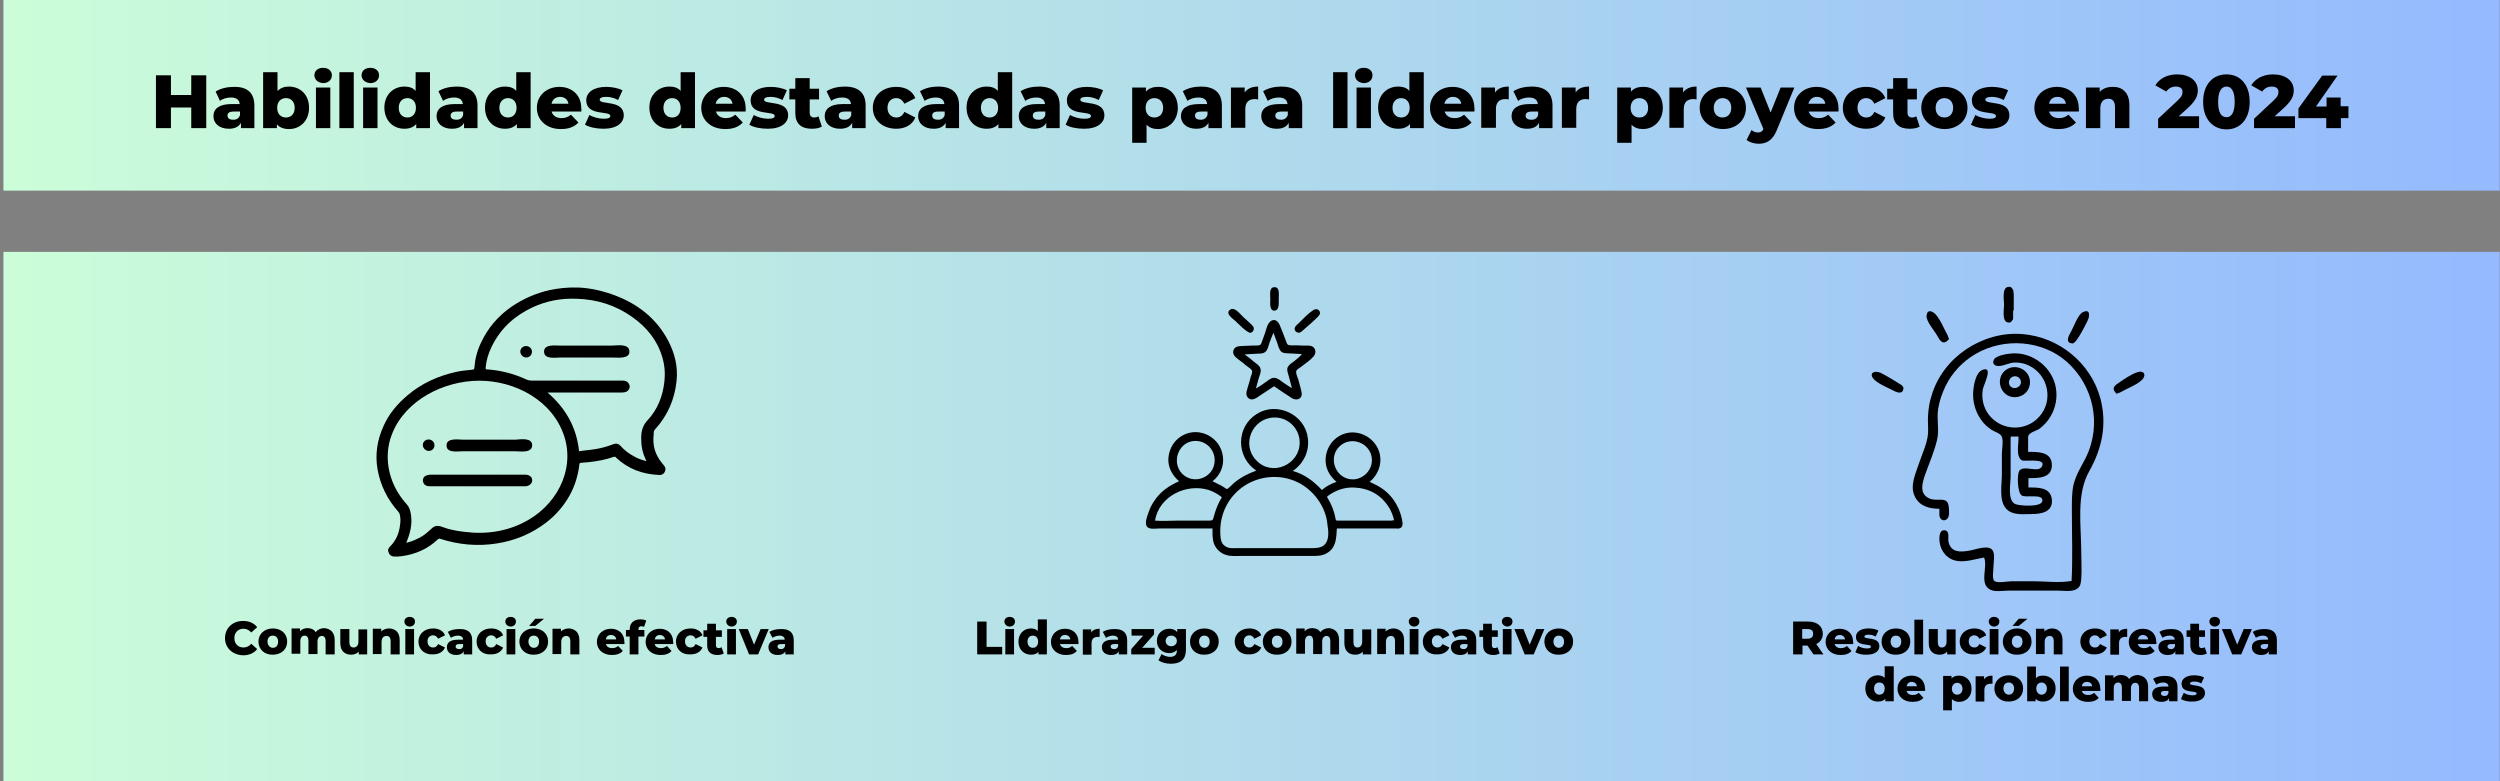 <?xml version="1.0" encoding="utf-8"?>
<!-- Generator: Adobe Illustrator 27.1.0, SVG Export Plug-In . SVG Version: 6.00 Build 0)  -->
<svg version="1.1" id="Capa_1" xmlns="http://www.w3.org/2000/svg" xmlns:xlink="http://www.w3.org/1999/xlink" x="0px" y="0px"
	 viewBox="0 0 800 250" style="enable-background:new 0 0 800 250;" xml:space="preserve">
<rect x="0" y="0" width="800" height="250" fill="#808080" stroke="none"/>
<style type="text/css">
	.st0{fill:url(#SVGID_1_);}
	.st1{fill:url(#SVGID_00000078044557183751637880000001994007622238696082_);}
	.st2{fill:#FFFFFF;}
</style>
<g>
	
		<linearGradient id="SVGID_1_" gradientUnits="userSpaceOnUse" x1="1.1" y1="2649.7" x2="799.9" y2="2649.7" gradientTransform="matrix(1 0 0 1 0 -2484)">
		<stop  offset="0" style="stop-color:#CBFDD9"/>
		<stop  offset="7.812500e-03" style="stop-color:#CBFDD9"/>
		<stop  offset="1.562500e-02" style="stop-color:#CBFCDA"/>
		<stop  offset="2.343750e-02" style="stop-color:#CAFCDA"/>
		<stop  offset="3.125000e-02" style="stop-color:#CAFBDA"/>
		<stop  offset="3.906250e-02" style="stop-color:#C9FADB"/>
		<stop  offset="4.687500e-02" style="stop-color:#C9FADB"/>
		<stop  offset="5.468750e-02" style="stop-color:#C8F9DB"/>
		<stop  offset="6.250000e-02" style="stop-color:#C8F9DB"/>
		<stop  offset="7.031250e-02" style="stop-color:#C8F8DC"/>
		<stop  offset="7.812500e-02" style="stop-color:#C7F8DC"/>
		<stop  offset="8.593750e-02" style="stop-color:#C7F7DC"/>
		<stop  offset="9.375000e-02" style="stop-color:#C6F7DD"/>
		<stop  offset="0.102" style="stop-color:#C6F6DD"/>
		<stop  offset="0.109" style="stop-color:#C5F6DD"/>
		<stop  offset="0.117" style="stop-color:#C5F5DD"/>
		<stop  offset="0.125" style="stop-color:#C5F5DE"/>
		<stop  offset="0.133" style="stop-color:#C4F4DE"/>
		<stop  offset="0.141" style="stop-color:#C4F4DE"/>
		<stop  offset="0.148" style="stop-color:#C3F3DF"/>
		<stop  offset="0.156" style="stop-color:#C3F3DF"/>
		<stop  offset="0.164" style="stop-color:#C2F2DF"/>
		<stop  offset="0.172" style="stop-color:#C2F1DF"/>
		<stop  offset="0.18" style="stop-color:#C2F1E0"/>
		<stop  offset="0.188" style="stop-color:#C1F0E0"/>
		<stop  offset="0.195" style="stop-color:#C1F0E0"/>
		<stop  offset="0.203" style="stop-color:#C0EFE1"/>
		<stop  offset="0.211" style="stop-color:#C0EFE1"/>
		<stop  offset="0.219" style="stop-color:#BFEEE1"/>
		<stop  offset="0.227" style="stop-color:#BFEEE2"/>
		<stop  offset="0.234" style="stop-color:#BFEDE2"/>
		<stop  offset="0.242" style="stop-color:#BEEDE2"/>
		<stop  offset="0.25" style="stop-color:#BEECE2"/>
		<stop  offset="0.258" style="stop-color:#BDECE3"/>
		<stop  offset="0.266" style="stop-color:#BDEBE3"/>
		<stop  offset="0.273" style="stop-color:#BCEBE3"/>
		<stop  offset="0.281" style="stop-color:#BCEAE4"/>
		<stop  offset="0.289" style="stop-color:#BCEAE4"/>
		<stop  offset="0.297" style="stop-color:#BBE9E4"/>
		<stop  offset="0.305" style="stop-color:#BBE9E4"/>
		<stop  offset="0.312" style="stop-color:#BAE8E5"/>
		<stop  offset="0.32" style="stop-color:#BAE7E5"/>
		<stop  offset="0.328" style="stop-color:#B9E7E5"/>
		<stop  offset="0.336" style="stop-color:#B9E6E6"/>
		<stop  offset="0.344" style="stop-color:#B9E6E6"/>
		<stop  offset="0.352" style="stop-color:#B8E5E6"/>
		<stop  offset="0.359" style="stop-color:#B8E5E7"/>
		<stop  offset="0.367" style="stop-color:#B7E4E7"/>
		<stop  offset="0.375" style="stop-color:#B7E4E7"/>
		<stop  offset="0.383" style="stop-color:#B6E3E7"/>
		<stop  offset="0.391" style="stop-color:#B6E3E8"/>
		<stop  offset="0.398" style="stop-color:#B6E2E8"/>
		<stop  offset="0.406" style="stop-color:#B5E2E8"/>
		<stop  offset="0.414" style="stop-color:#B5E1E9"/>
		<stop  offset="0.422" style="stop-color:#B4E1E9"/>
		<stop  offset="0.43" style="stop-color:#B4E0E9"/>
		<stop  offset="0.438" style="stop-color:#B3E0E9"/>
		<stop  offset="0.445" style="stop-color:#B3DFEA"/>
		<stop  offset="0.453" style="stop-color:#B3DFEA"/>
		<stop  offset="0.461" style="stop-color:#B2DEEA"/>
		<stop  offset="0.469" style="stop-color:#B2DDEB"/>
		<stop  offset="0.477" style="stop-color:#B1DDEB"/>
		<stop  offset="0.484" style="stop-color:#B1DCEB"/>
		<stop  offset="0.492" style="stop-color:#B0DCEC"/>
		<stop  offset="0.5" style="stop-color:#B0DBEC"/>
		<stop  offset="0.508" style="stop-color:#B0DBEC"/>
		<stop  offset="0.516" style="stop-color:#AFDAEC"/>
		<stop  offset="0.523" style="stop-color:#AFDAED"/>
		<stop  offset="0.531" style="stop-color:#AED9ED"/>
		<stop  offset="0.539" style="stop-color:#AED9ED"/>
		<stop  offset="0.547" style="stop-color:#ADD8EE"/>
		<stop  offset="0.555" style="stop-color:#ADD8EE"/>
		<stop  offset="0.562" style="stop-color:#ADD7EE"/>
		<stop  offset="0.57" style="stop-color:#ACD7EE"/>
		<stop  offset="0.578" style="stop-color:#ACD6EF"/>
		<stop  offset="0.586" style="stop-color:#ABD6EF"/>
		<stop  offset="0.594" style="stop-color:#ABD5EF"/>
		<stop  offset="0.602" style="stop-color:#AAD5F0"/>
		<stop  offset="0.609" style="stop-color:#AAD4F0"/>
		<stop  offset="0.617" style="stop-color:#AAD3F0"/>
		<stop  offset="0.625" style="stop-color:#A9D3F1"/>
		<stop  offset="0.633" style="stop-color:#A9D2F1"/>
		<stop  offset="0.641" style="stop-color:#A8D2F1"/>
		<stop  offset="0.648" style="stop-color:#A8D1F1"/>
		<stop  offset="0.656" style="stop-color:#A7D1F2"/>
		<stop  offset="0.664" style="stop-color:#A7D0F2"/>
		<stop  offset="0.672" style="stop-color:#A7D0F2"/>
		<stop  offset="0.68" style="stop-color:#A6CFF3"/>
		<stop  offset="0.688" style="stop-color:#A6CFF3"/>
		<stop  offset="0.695" style="stop-color:#A5CEF3"/>
		<stop  offset="0.703" style="stop-color:#A5CEF3"/>
		<stop  offset="0.711" style="stop-color:#A4CDF4"/>
		<stop  offset="0.719" style="stop-color:#A4CDF4"/>
		<stop  offset="0.727" style="stop-color:#A4CCF4"/>
		<stop  offset="0.734" style="stop-color:#A3CCF5"/>
		<stop  offset="0.742" style="stop-color:#A3CBF5"/>
		<stop  offset="0.75" style="stop-color:#A2CAF5"/>
		<stop  offset="0.758" style="stop-color:#A2CAF5"/>
		<stop  offset="0.766" style="stop-color:#A1C9F6"/>
		<stop  offset="0.773" style="stop-color:#A1C9F6"/>
		<stop  offset="0.781" style="stop-color:#A1C8F6"/>
		<stop  offset="0.789" style="stop-color:#A0C8F7"/>
		<stop  offset="0.797" style="stop-color:#A0C7F7"/>
		<stop  offset="0.805" style="stop-color:#9FC7F7"/>
		<stop  offset="0.812" style="stop-color:#9FC6F8"/>
		<stop  offset="0.82" style="stop-color:#9EC6F8"/>
		<stop  offset="0.828" style="stop-color:#9EC5F8"/>
		<stop  offset="0.836" style="stop-color:#9EC5F8"/>
		<stop  offset="0.844" style="stop-color:#9DC4F9"/>
		<stop  offset="0.852" style="stop-color:#9DC4F9"/>
		<stop  offset="0.859" style="stop-color:#9CC3F9"/>
		<stop  offset="0.867" style="stop-color:#9CC3FA"/>
		<stop  offset="0.875" style="stop-color:#9BC2FA"/>
		<stop  offset="0.883" style="stop-color:#9BC2FA"/>
		<stop  offset="0.891" style="stop-color:#9BC1FA"/>
		<stop  offset="0.898" style="stop-color:#9AC0FB"/>
		<stop  offset="0.906" style="stop-color:#9AC0FB"/>
		<stop  offset="0.914" style="stop-color:#99BFFB"/>
		<stop  offset="0.922" style="stop-color:#99BFFC"/>
		<stop  offset="0.93" style="stop-color:#98BEFC"/>
		<stop  offset="0.938" style="stop-color:#98BEFC"/>
		<stop  offset="0.945" style="stop-color:#98BDFD"/>
		<stop  offset="0.953" style="stop-color:#97BDFD"/>
		<stop  offset="0.961" style="stop-color:#97BCFD"/>
		<stop  offset="0.969" style="stop-color:#96BCFD"/>
		<stop  offset="0.977" style="stop-color:#96BBFE"/>
		<stop  offset="0.984" style="stop-color:#95BBFE"/>
		<stop  offset="0.992" style="stop-color:#95BAFE"/>
		<stop  offset="1" style="stop-color:#95BAFF"/>
	</linearGradient>
	<rect x="1.1" y="80.6" class="st0" width="798.8" height="170.2"/>
	
		<linearGradient id="SVGID_00000049181160026022675600000008390181774314895494_" gradientUnits="userSpaceOnUse" x1="1.1" y1="2514.5" x2="799.9" y2="2514.5" gradientTransform="matrix(1 0 0 1 0 -2484)">
		<stop  offset="0" style="stop-color:#CBFDD9"/>
		<stop  offset="7.812500e-03" style="stop-color:#CBFDD9"/>
		<stop  offset="1.562500e-02" style="stop-color:#CBFCDA"/>
		<stop  offset="2.343750e-02" style="stop-color:#CAFCDA"/>
		<stop  offset="3.125000e-02" style="stop-color:#CAFBDA"/>
		<stop  offset="3.906250e-02" style="stop-color:#C9FADB"/>
		<stop  offset="4.687500e-02" style="stop-color:#C9FADB"/>
		<stop  offset="5.468750e-02" style="stop-color:#C8F9DB"/>
		<stop  offset="6.250000e-02" style="stop-color:#C8F9DB"/>
		<stop  offset="7.031250e-02" style="stop-color:#C8F8DC"/>
		<stop  offset="7.812500e-02" style="stop-color:#C7F8DC"/>
		<stop  offset="8.593750e-02" style="stop-color:#C7F7DC"/>
		<stop  offset="9.375000e-02" style="stop-color:#C6F7DD"/>
		<stop  offset="0.102" style="stop-color:#C6F6DD"/>
		<stop  offset="0.109" style="stop-color:#C5F6DD"/>
		<stop  offset="0.117" style="stop-color:#C5F5DD"/>
		<stop  offset="0.125" style="stop-color:#C5F5DE"/>
		<stop  offset="0.133" style="stop-color:#C4F4DE"/>
		<stop  offset="0.141" style="stop-color:#C4F4DE"/>
		<stop  offset="0.148" style="stop-color:#C3F3DF"/>
		<stop  offset="0.156" style="stop-color:#C3F3DF"/>
		<stop  offset="0.164" style="stop-color:#C2F2DF"/>
		<stop  offset="0.172" style="stop-color:#C2F1DF"/>
		<stop  offset="0.18" style="stop-color:#C2F1E0"/>
		<stop  offset="0.188" style="stop-color:#C1F0E0"/>
		<stop  offset="0.195" style="stop-color:#C1F0E0"/>
		<stop  offset="0.203" style="stop-color:#C0EFE1"/>
		<stop  offset="0.211" style="stop-color:#C0EFE1"/>
		<stop  offset="0.219" style="stop-color:#BFEEE1"/>
		<stop  offset="0.227" style="stop-color:#BFEEE2"/>
		<stop  offset="0.234" style="stop-color:#BFEDE2"/>
		<stop  offset="0.242" style="stop-color:#BEEDE2"/>
		<stop  offset="0.25" style="stop-color:#BEECE2"/>
		<stop  offset="0.258" style="stop-color:#BDECE3"/>
		<stop  offset="0.266" style="stop-color:#BDEBE3"/>
		<stop  offset="0.273" style="stop-color:#BCEBE3"/>
		<stop  offset="0.281" style="stop-color:#BCEAE4"/>
		<stop  offset="0.289" style="stop-color:#BCEAE4"/>
		<stop  offset="0.297" style="stop-color:#BBE9E4"/>
		<stop  offset="0.305" style="stop-color:#BBE9E4"/>
		<stop  offset="0.312" style="stop-color:#BAE8E5"/>
		<stop  offset="0.32" style="stop-color:#BAE7E5"/>
		<stop  offset="0.328" style="stop-color:#B9E7E5"/>
		<stop  offset="0.336" style="stop-color:#B9E6E6"/>
		<stop  offset="0.344" style="stop-color:#B9E6E6"/>
		<stop  offset="0.352" style="stop-color:#B8E5E6"/>
		<stop  offset="0.359" style="stop-color:#B8E5E7"/>
		<stop  offset="0.367" style="stop-color:#B7E4E7"/>
		<stop  offset="0.375" style="stop-color:#B7E4E7"/>
		<stop  offset="0.383" style="stop-color:#B6E3E7"/>
		<stop  offset="0.391" style="stop-color:#B6E3E8"/>
		<stop  offset="0.398" style="stop-color:#B6E2E8"/>
		<stop  offset="0.406" style="stop-color:#B5E2E8"/>
		<stop  offset="0.414" style="stop-color:#B5E1E9"/>
		<stop  offset="0.422" style="stop-color:#B4E1E9"/>
		<stop  offset="0.43" style="stop-color:#B4E0E9"/>
		<stop  offset="0.438" style="stop-color:#B3E0E9"/>
		<stop  offset="0.445" style="stop-color:#B3DFEA"/>
		<stop  offset="0.453" style="stop-color:#B3DFEA"/>
		<stop  offset="0.461" style="stop-color:#B2DEEA"/>
		<stop  offset="0.469" style="stop-color:#B2DDEB"/>
		<stop  offset="0.477" style="stop-color:#B1DDEB"/>
		<stop  offset="0.484" style="stop-color:#B1DCEB"/>
		<stop  offset="0.492" style="stop-color:#B0DCEC"/>
		<stop  offset="0.5" style="stop-color:#B0DBEC"/>
		<stop  offset="0.508" style="stop-color:#B0DBEC"/>
		<stop  offset="0.516" style="stop-color:#AFDAEC"/>
		<stop  offset="0.523" style="stop-color:#AFDAED"/>
		<stop  offset="0.531" style="stop-color:#AED9ED"/>
		<stop  offset="0.539" style="stop-color:#AED9ED"/>
		<stop  offset="0.547" style="stop-color:#ADD8EE"/>
		<stop  offset="0.555" style="stop-color:#ADD8EE"/>
		<stop  offset="0.562" style="stop-color:#ADD7EE"/>
		<stop  offset="0.57" style="stop-color:#ACD7EE"/>
		<stop  offset="0.578" style="stop-color:#ACD6EF"/>
		<stop  offset="0.586" style="stop-color:#ABD6EF"/>
		<stop  offset="0.594" style="stop-color:#ABD5EF"/>
		<stop  offset="0.602" style="stop-color:#AAD5F0"/>
		<stop  offset="0.609" style="stop-color:#AAD4F0"/>
		<stop  offset="0.617" style="stop-color:#AAD3F0"/>
		<stop  offset="0.625" style="stop-color:#A9D3F1"/>
		<stop  offset="0.633" style="stop-color:#A9D2F1"/>
		<stop  offset="0.641" style="stop-color:#A8D2F1"/>
		<stop  offset="0.648" style="stop-color:#A8D1F1"/>
		<stop  offset="0.656" style="stop-color:#A7D1F2"/>
		<stop  offset="0.664" style="stop-color:#A7D0F2"/>
		<stop  offset="0.672" style="stop-color:#A7D0F2"/>
		<stop  offset="0.68" style="stop-color:#A6CFF3"/>
		<stop  offset="0.688" style="stop-color:#A6CFF3"/>
		<stop  offset="0.695" style="stop-color:#A5CEF3"/>
		<stop  offset="0.703" style="stop-color:#A5CEF3"/>
		<stop  offset="0.711" style="stop-color:#A4CDF4"/>
		<stop  offset="0.719" style="stop-color:#A4CDF4"/>
		<stop  offset="0.727" style="stop-color:#A4CCF4"/>
		<stop  offset="0.734" style="stop-color:#A3CCF5"/>
		<stop  offset="0.742" style="stop-color:#A3CBF5"/>
		<stop  offset="0.75" style="stop-color:#A2CAF5"/>
		<stop  offset="0.758" style="stop-color:#A2CAF5"/>
		<stop  offset="0.766" style="stop-color:#A1C9F6"/>
		<stop  offset="0.773" style="stop-color:#A1C9F6"/>
		<stop  offset="0.781" style="stop-color:#A1C8F6"/>
		<stop  offset="0.789" style="stop-color:#A0C8F7"/>
		<stop  offset="0.797" style="stop-color:#A0C7F7"/>
		<stop  offset="0.805" style="stop-color:#9FC7F7"/>
		<stop  offset="0.812" style="stop-color:#9FC6F8"/>
		<stop  offset="0.82" style="stop-color:#9EC6F8"/>
		<stop  offset="0.828" style="stop-color:#9EC5F8"/>
		<stop  offset="0.836" style="stop-color:#9EC5F8"/>
		<stop  offset="0.844" style="stop-color:#9DC4F9"/>
		<stop  offset="0.852" style="stop-color:#9DC4F9"/>
		<stop  offset="0.859" style="stop-color:#9CC3F9"/>
		<stop  offset="0.867" style="stop-color:#9CC3FA"/>
		<stop  offset="0.875" style="stop-color:#9BC2FA"/>
		<stop  offset="0.883" style="stop-color:#9BC2FA"/>
		<stop  offset="0.891" style="stop-color:#9BC1FA"/>
		<stop  offset="0.898" style="stop-color:#9AC0FB"/>
		<stop  offset="0.906" style="stop-color:#9AC0FB"/>
		<stop  offset="0.914" style="stop-color:#99BFFB"/>
		<stop  offset="0.922" style="stop-color:#99BFFC"/>
		<stop  offset="0.93" style="stop-color:#98BEFC"/>
		<stop  offset="0.938" style="stop-color:#98BEFC"/>
		<stop  offset="0.945" style="stop-color:#98BDFD"/>
		<stop  offset="0.953" style="stop-color:#97BDFD"/>
		<stop  offset="0.961" style="stop-color:#97BCFD"/>
		<stop  offset="0.969" style="stop-color:#96BCFD"/>
		<stop  offset="0.977" style="stop-color:#96BBFE"/>
		<stop  offset="0.984" style="stop-color:#95BBFE"/>
		<stop  offset="0.992" style="stop-color:#95BAFE"/>
		<stop  offset="1" style="stop-color:#95BAFF"/>
	</linearGradient>
	<rect x="1.1" style="fill:url(#SVGID_00000049181160026022675600000008390181774314895494_);" width="798.8" height="61"/>
</g>
<g>
	<g transform="translate(246.894, 176.993)">
	</g>
</g>
<g>
	<g transform="translate(329.105, 176.993)">
	</g>
</g>
<g>
	<g transform="translate(353.234, 176.993)">
	</g>
</g>
<g>
	<g transform="translate(50.647, 97.895)">
	</g>
</g>
<g>
	<g transform="translate(113.457, 97.895)">
	</g>
</g>
<g>
	<g transform="translate(247.066, 83.834)">
	</g>
</g>
<g>
	<g transform="translate(242.295, 97.895)">
	</g>
</g>
<g>
	<g transform="translate(370.601, 83.834)">
	</g>
</g>
<g>
	<g transform="translate(389.457, 83.834)">
	</g>
</g>
<g>
	<g transform="translate(411.863, 97.895)">
	</g>
</g>
<g>
	<g transform="translate(343.161, 111.956)">
	</g>
</g>
<g>
	<path d="M66,24.1V41h-4.8v-6.6h-6.5V41h-4.8V24.1h4.8v6.3h6.5v-6.3H66z"/>
	<path d="M81.4,33.8V41h-4.3v-1.7c-0.7,1.3-2,1.9-3.9,1.9c-3.1,0-4.9-1.8-4.9-4c0-2.4,1.8-3.9,5.8-3.9h2.6c-0.1-1.3-1-2.1-2.8-2.1
		c-1.3,0-2.7,0.4-3.5,1.1L69,29.3c1.5-1,3.7-1.5,5.8-1.5C79,27.7,81.4,29.6,81.4,33.8z M76.8,36.8v-1.1h-2c-1.5,0-2,0.5-2,1.3
		c0,0.8,0.6,1.3,1.7,1.3C75.6,38.4,76.5,37.9,76.8,36.8z"/>
	<path d="M98.9,34.5c0,4.2-2.9,6.8-6.4,6.8c-1.7,0-3-0.5-3.9-1.5V41h-4.4V23.1h4.6v6c0.9-0.9,2.1-1.4,3.6-1.4
		C96.1,27.7,98.9,30.3,98.9,34.5z M94.3,34.5c0-2-1.2-3.1-2.8-3.1s-2.8,1.1-2.8,3.1c0,2,1.2,3.1,2.8,3.1S94.3,36.5,94.3,34.5z"/>
	<path d="M100.6,24.1c0-1.4,1.1-2.4,2.8-2.4c1.7,0,2.8,1,2.8,2.4c0,1.4-1.1,2.5-2.8,2.5C101.7,26.5,100.6,25.4,100.6,24.1z
		 M101.1,28h4.6V41h-4.6V28z"/>
	<path d="M108.6,23.1h4.6V41h-4.6V23.1z"/>
	<path d="M115.7,24.1c0-1.4,1.1-2.4,2.8-2.4c1.7,0,2.8,1,2.8,2.4c0,1.4-1.1,2.5-2.8,2.5C116.8,26.5,115.7,25.4,115.7,24.1z
		 M116.2,28h4.6V41h-4.6V28z"/>
	<path d="M137.6,23.1V41h-4.4v-1.3c-0.9,1-2.1,1.5-3.8,1.5c-3.6,0-6.4-2.6-6.4-6.8c0-4.1,2.9-6.7,6.4-6.7c1.5,0,2.8,0.4,3.6,1.4v-6
		H137.6z M133.1,34.5c0-2-1.2-3.1-2.7-3.1c-1.6,0-2.8,1.1-2.8,3.1c0,2,1.2,3.1,2.8,3.1C131.9,37.6,133.1,36.5,133.1,34.5z"/>
	<path d="M152.8,33.8V41h-4.3v-1.7c-0.7,1.3-2,1.9-3.9,1.9c-3.1,0-4.9-1.8-4.9-4c0-2.4,1.8-3.9,5.8-3.9h2.6c-0.1-1.3-1-2.1-2.8-2.1
		c-1.3,0-2.7,0.4-3.5,1.1l-1.5-3.1c1.5-1,3.7-1.5,5.8-1.5C150.4,27.7,152.8,29.6,152.8,33.8z M148.2,36.8v-1.1h-2
		c-1.5,0-2,0.5-2,1.3c0,0.8,0.6,1.3,1.7,1.3C147,38.4,147.9,37.9,148.2,36.8z"/>
	<path d="M169.8,23.1V41h-4.4v-1.3c-0.9,1-2.1,1.5-3.8,1.5c-3.6,0-6.4-2.6-6.4-6.8c0-4.1,2.9-6.7,6.4-6.7c1.5,0,2.8,0.4,3.6,1.4v-6
		H169.8z M165.3,34.5c0-2-1.2-3.1-2.7-3.1c-1.6,0-2.8,1.1-2.8,3.1c0,2,1.2,3.1,2.8,3.1C164.1,37.6,165.3,36.5,165.3,34.5z"/>
	<path d="M186,35.7h-9.5c0.4,1.3,1.5,2.1,3.2,2.1c1.3,0,2.1-0.4,3-1.1l2.4,2.5c-1.3,1.4-3.1,2.1-5.6,2.1c-4.7,0-7.7-2.9-7.7-6.8
		c0-3.9,3.1-6.7,7.2-6.7c3.9,0,7,2.5,7,6.8C186.1,34.9,186.1,35.3,186,35.7z M176.5,33.2h5.4c-0.2-1.4-1.3-2.2-2.7-2.2
		S176.7,31.9,176.5,33.2z"/>
	<path d="M187.2,39.9l1.4-3.1c1.2,0.7,3,1.2,4.6,1.2c1.5,0,2.1-0.3,2.1-0.9c0-1.8-7.7,0.2-7.7-5c0-2.5,2.3-4.3,6.4-4.3
		c1.8,0,3.9,0.4,5.2,1.1l-1.4,3.1c-1.3-0.7-2.6-1-3.8-1c-1.5,0-2.1,0.4-2.1,0.9c0,1.8,7.7-0.1,7.7,5c0,2.4-2.2,4.3-6.5,4.3
		C190.8,41.2,188.5,40.7,187.2,39.9z"/>
	<path d="M222.4,23.1V41H218v-1.3c-0.9,1-2.1,1.5-3.8,1.5c-3.6,0-6.4-2.6-6.4-6.8c0-4.1,2.9-6.7,6.4-6.7c1.5,0,2.8,0.4,3.6,1.4v-6
		H222.4z M217.8,34.5c0-2-1.2-3.1-2.7-3.1c-1.6,0-2.8,1.1-2.8,3.1c0,2,1.2,3.1,2.8,3.1C216.7,37.6,217.8,36.5,217.8,34.5z"/>
	<path d="M238.6,35.7h-9.5c0.4,1.3,1.5,2.1,3.2,2.1c1.3,0,2.1-0.4,3-1.1l2.4,2.5c-1.3,1.4-3.1,2.1-5.6,2.1c-4.7,0-7.7-2.9-7.7-6.8
		c0-3.9,3.1-6.7,7.2-6.7c3.9,0,7,2.5,7,6.8C238.7,34.9,238.6,35.3,238.6,35.7z M229,33.2h5.4c-0.2-1.4-1.3-2.2-2.7-2.2
		S229.3,31.9,229,33.2z"/>
	<path d="M239.8,39.9l1.4-3.1c1.2,0.7,3,1.2,4.6,1.2c1.5,0,2.1-0.3,2.1-0.9c0-1.8-7.7,0.2-7.7-5c0-2.5,2.3-4.3,6.4-4.3
		c1.8,0,3.9,0.4,5.2,1.1l-1.4,3.1c-1.3-0.7-2.6-1-3.8-1c-1.5,0-2.1,0.4-2.1,0.9c0,1.8,7.7-0.1,7.7,5c0,2.4-2.2,4.3-6.5,4.3
		C243.3,41.2,241,40.7,239.8,39.9z"/>
	<path d="M263,40.5c-0.8,0.5-2,0.7-3.2,0.7c-3.4,0-5.3-1.6-5.3-5v-4.4h-1.9v-3.4h1.9V25h4.6v3.4h3v3.4h-3v4.3c0,1,0.6,1.5,1.4,1.5
		c0.5,0,1-0.1,1.4-0.4L263,40.5z"/>
	<path d="M277,33.8V41h-4.3v-1.7c-0.7,1.3-2,1.9-3.9,1.9c-3.1,0-4.9-1.8-4.9-4c0-2.4,1.8-3.9,5.8-3.9h2.6c-0.1-1.3-1-2.1-2.8-2.1
		c-1.3,0-2.7,0.4-3.5,1.1l-1.5-3.1c1.5-1,3.7-1.5,5.8-1.5C274.6,27.7,277,29.6,277,33.8z M272.4,36.8v-1.1h-2c-1.5,0-2,0.5-2,1.3
		c0,0.8,0.6,1.3,1.7,1.3C271.2,38.4,272.1,37.9,272.4,36.8z"/>
	<path d="M279.3,34.5c0-3.9,3.1-6.7,7.5-6.7c3,0,5.2,1.3,6.1,3.6l-3.5,1.8c-0.6-1.2-1.5-1.8-2.6-1.8c-1.6,0-2.8,1.1-2.8,3.1
		c0,2,1.3,3.1,2.8,3.1c1.1,0,2-0.5,2.6-1.8l3.5,1.8c-0.9,2.3-3.2,3.6-6.1,3.6C282.4,41.2,279.3,38.4,279.3,34.5z"/>
	<path d="M306.9,33.8V41h-4.3v-1.7c-0.7,1.3-2,1.9-3.9,1.9c-3.1,0-4.9-1.8-4.9-4c0-2.4,1.8-3.9,5.8-3.9h2.6c-0.1-1.3-1-2.1-2.8-2.1
		c-1.3,0-2.7,0.4-3.5,1.1l-1.5-3.1c1.5-1,3.7-1.5,5.8-1.5C304.5,27.7,306.9,29.6,306.9,33.8z M302.3,36.8v-1.1h-2
		c-1.5,0-2,0.5-2,1.3c0,0.8,0.6,1.3,1.7,1.3C301.1,38.4,302,37.9,302.3,36.8z"/>
	<path d="M323.9,23.1V41h-4.4v-1.3c-0.9,1-2.1,1.5-3.8,1.5c-3.6,0-6.4-2.6-6.4-6.8c0-4.1,2.9-6.7,6.4-6.7c1.5,0,2.8,0.4,3.6,1.4v-6
		H323.9z M319.4,34.5c0-2-1.2-3.1-2.7-3.1c-1.6,0-2.8,1.1-2.8,3.1c0,2,1.2,3.1,2.8,3.1C318.2,37.6,319.4,36.5,319.4,34.5z"/>
	<path d="M339.1,33.8V41h-4.3v-1.7c-0.7,1.3-2,1.9-3.9,1.9c-3.1,0-4.9-1.8-4.9-4c0-2.4,1.8-3.9,5.8-3.9h2.6c-0.1-1.3-1-2.1-2.8-2.1
		c-1.3,0-2.7,0.4-3.5,1.1l-1.5-3.1c1.5-1,3.7-1.5,5.8-1.5C336.7,27.7,339.1,29.6,339.1,33.8z M334.5,36.8v-1.1h-2
		c-1.5,0-2,0.5-2,1.3c0,0.8,0.6,1.3,1.7,1.3C333.3,38.4,334.2,37.9,334.5,36.8z"/>
	<path d="M341,39.9l1.4-3.1c1.2,0.7,3,1.2,4.6,1.2c1.5,0,2.1-0.3,2.1-0.9c0-1.8-7.7,0.2-7.7-5c0-2.5,2.3-4.3,6.4-4.3
		c1.8,0,3.9,0.4,5.2,1.1l-1.4,3.1c-1.3-0.7-2.6-1-3.8-1c-1.5,0-2.1,0.4-2.1,0.9c0,1.8,7.7-0.1,7.7,5c0,2.4-2.2,4.3-6.5,4.3
		C344.5,41.2,342.2,40.7,341,39.9z"/>
	<path d="M376.9,34.5c0,4.1-2.9,6.8-6.4,6.8c-1.5,0-2.8-0.5-3.6-1.4v5.8h-4.6V28h4.4v1.3c0.9-1,2.1-1.5,3.9-1.5
		C374,27.7,376.9,30.3,376.9,34.5z M372.2,34.5c0-2-1.2-3.1-2.8-3.1s-2.8,1.1-2.8,3.1s1.2,3.1,2.8,3.1S372.2,36.5,372.2,34.5z"/>
	<path d="M391,33.8V41h-4.3v-1.7c-0.7,1.3-2,1.9-3.9,1.9c-3.1,0-4.9-1.8-4.9-4c0-2.4,1.8-3.9,5.8-3.9h2.6c-0.1-1.3-1-2.1-2.8-2.1
		c-1.3,0-2.7,0.4-3.5,1.1l-1.5-3.1c1.5-1,3.7-1.5,5.8-1.5C388.5,27.7,391,29.6,391,33.8z M386.4,36.8v-1.1h-2c-1.5,0-2,0.5-2,1.3
		c0,0.8,0.6,1.3,1.7,1.3C385.1,38.4,386,37.9,386.4,36.8z"/>
	<path d="M402.6,27.7v4.1c-0.4,0-0.7-0.1-1-0.1c-1.9,0-3.1,0.9-3.1,3.2v6h-4.6V28h4.4v1.6C399.2,28.3,400.7,27.7,402.6,27.7z"/>
	<path d="M416.7,33.8V41h-4.3v-1.7c-0.7,1.3-2,1.9-3.9,1.9c-3.1,0-4.9-1.8-4.9-4c0-2.4,1.8-3.9,5.8-3.9h2.6c-0.1-1.3-1-2.1-2.8-2.1
		c-1.3,0-2.7,0.4-3.5,1.1l-1.5-3.1c1.5-1,3.7-1.5,5.8-1.5C414.2,27.7,416.7,29.6,416.7,33.8z M412.1,36.8v-1.1h-2
		c-1.5,0-2,0.5-2,1.3c0,0.8,0.6,1.3,1.7,1.3C410.8,38.4,411.7,37.9,412.1,36.8z"/>
	<path d="M426.6,23.1h4.6V41h-4.6V23.1z"/>
	<path d="M433.6,24.1c0-1.4,1.1-2.4,2.8-2.4c1.7,0,2.8,1,2.8,2.4c0,1.4-1.1,2.5-2.8,2.5C434.7,26.5,433.6,25.4,433.6,24.1z
		 M434.1,28h4.6V41h-4.6V28z"/>
	<path d="M455.6,23.1V41h-4.4v-1.3c-0.9,1-2.1,1.5-3.8,1.5c-3.6,0-6.4-2.6-6.4-6.8c0-4.1,2.9-6.7,6.4-6.7c1.5,0,2.8,0.4,3.6,1.4v-6
		H455.6z M451.1,34.5c0-2-1.2-3.1-2.7-3.1c-1.6,0-2.8,1.1-2.8,3.1c0,2,1.2,3.1,2.8,3.1C449.9,37.6,451.1,36.5,451.1,34.5z"/>
	<path d="M471.8,35.7h-9.5c0.4,1.3,1.5,2.1,3.2,2.1c1.3,0,2.1-0.4,3-1.1l2.4,2.5c-1.3,1.4-3.1,2.1-5.6,2.1c-4.7,0-7.7-2.9-7.7-6.8
		c0-3.9,3.1-6.7,7.2-6.7c3.9,0,7,2.5,7,6.8C471.9,34.9,471.8,35.3,471.8,35.7z M462.2,33.2h5.4c-0.2-1.4-1.3-2.2-2.7-2.2
		C463.5,31,462.5,31.9,462.2,33.2z"/>
	<path d="M482.8,27.7v4.1c-0.4,0-0.7-0.1-1-0.1c-1.9,0-3.1,0.9-3.1,3.2v6H474V28h4.4v1.6C479.3,28.3,480.8,27.7,482.8,27.7z"/>
	<path d="M496.8,33.8V41h-4.3v-1.7c-0.7,1.3-2,1.9-3.9,1.9c-3.1,0-4.9-1.8-4.9-4c0-2.4,1.8-3.9,5.8-3.9h2.6c-0.1-1.3-1-2.1-2.8-2.1
		c-1.3,0-2.7,0.4-3.5,1.1l-1.5-3.1c1.5-1,3.7-1.5,5.8-1.5C494.4,27.7,496.8,29.6,496.8,33.8z M492.2,36.8v-1.1h-2
		c-1.5,0-2,0.5-2,1.3c0,0.8,0.6,1.3,1.7,1.3C491,38.4,491.9,37.9,492.2,36.8z"/>
	<path d="M508.5,27.7v4.1c-0.4,0-0.7-0.1-1-0.1c-1.9,0-3.1,0.9-3.1,3.2v6h-4.6V28h4.4v1.6C505,28.3,506.5,27.7,508.5,27.7z"/>
	<path d="M532.1,34.5c0,4.1-2.9,6.8-6.4,6.8c-1.5,0-2.8-0.5-3.6-1.4v5.8h-4.6V28h4.4v1.3c0.9-1,2.1-1.5,3.9-1.5
		C529.2,27.7,532.1,30.3,532.1,34.5z M527.4,34.5c0-2-1.2-3.1-2.8-3.1s-2.8,1.1-2.8,3.1s1.2,3.1,2.8,3.1S527.4,36.5,527.4,34.5z"/>
	<path d="M542.9,27.7v4.1c-0.4,0-0.7-0.1-1-0.1c-1.9,0-3.1,0.9-3.1,3.2v6h-4.6V28h4.4v1.6C539.5,28.3,541,27.7,542.9,27.7z"/>
	<path d="M543.9,34.5c0-3.9,3.1-6.7,7.4-6.7c4.3,0,7.4,2.8,7.4,6.7c0,4-3.1,6.8-7.4,6.8C547,41.2,543.9,38.4,543.9,34.5z M554,34.5
		c0-2-1.2-3.1-2.8-3.1c-1.5,0-2.8,1.1-2.8,3.1c0,2,1.2,3.1,2.8,3.1C552.8,37.6,554,36.5,554,34.5z"/>
	<path d="M574.2,28l-5.6,13.6c-1.4,3.4-3.3,4.4-5.9,4.4c-1.4,0-2.9-0.5-3.8-1.2l1.6-3.2c0.5,0.5,1.3,0.8,2,0.8
		c0.9,0,1.4-0.3,1.8-1.1L558.7,28h4.7l3.2,8l3.2-8H574.2z"/>
	<path d="M588.3,35.7h-9.5c0.4,1.3,1.5,2.1,3.2,2.1c1.3,0,2.1-0.4,3-1.1l2.4,2.5c-1.3,1.4-3.1,2.1-5.6,2.1c-4.7,0-7.7-2.9-7.7-6.8
		c0-3.9,3.1-6.7,7.2-6.7c3.9,0,7,2.5,7,6.8C588.4,34.9,588.3,35.3,588.3,35.7z M578.7,33.2h5.4c-0.2-1.4-1.3-2.2-2.7-2.2
		C580,31,579,31.9,578.7,33.2z"/>
	<path d="M589.7,34.5c0-3.9,3.1-6.7,7.5-6.7c3,0,5.2,1.3,6.1,3.6l-3.5,1.8c-0.6-1.2-1.5-1.8-2.6-1.8c-1.6,0-2.8,1.1-2.8,3.1
		c0,2,1.3,3.1,2.8,3.1c1.1,0,2-0.5,2.6-1.8l3.5,1.8c-0.9,2.3-3.2,3.6-6.1,3.6C592.8,41.2,589.7,38.4,589.7,34.5z"/>
	<path d="M614.3,40.5c-0.8,0.5-2,0.7-3.2,0.7c-3.4,0-5.3-1.6-5.3-5v-4.4h-1.9v-3.4h1.9V25h4.6v3.4h3v3.4h-3v4.3c0,1,0.6,1.5,1.4,1.5
		c0.5,0,1-0.1,1.4-0.4L614.3,40.5z"/>
	<path d="M614.8,34.5c0-3.9,3.1-6.7,7.4-6.7c4.3,0,7.4,2.8,7.4,6.7c0,4-3.1,6.8-7.4,6.8C618,41.2,614.8,38.4,614.8,34.5z M625,34.5
		c0-2-1.2-3.1-2.8-3.1c-1.5,0-2.8,1.1-2.8,3.1c0,2,1.2,3.1,2.8,3.1C623.8,37.6,625,36.5,625,34.5z"/>
	<path d="M630.7,39.9l1.4-3.1c1.2,0.7,3,1.2,4.6,1.2c1.5,0,2-0.3,2-0.9c0-1.8-7.7,0.2-7.7-5c0-2.5,2.3-4.3,6.4-4.3
		c1.8,0,3.9,0.4,5.2,1.1l-1.4,3.1c-1.3-0.7-2.6-1-3.8-1c-1.5,0-2.1,0.4-2.1,0.9c0,1.8,7.7-0.1,7.7,5c0,2.4-2.2,4.3-6.5,4.3
		C634.3,41.2,632,40.7,630.7,39.9z"/>
	<path d="M665.2,35.7h-9.5c0.4,1.3,1.5,2.1,3.2,2.1c1.3,0,2.1-0.4,3-1.1l2.4,2.5c-1.3,1.4-3.1,2.1-5.6,2.1c-4.7,0-7.7-2.9-7.7-6.8
		c0-3.9,3.1-6.7,7.2-6.7c3.9,0,7,2.5,7,6.8C665.3,34.9,665.3,35.3,665.2,35.7z M655.7,33.2h5.4c-0.2-1.4-1.3-2.2-2.7-2.2
		C656.9,31,655.9,31.9,655.7,33.2z"/>
	<path d="M681.4,33.6V41h-4.6v-6.7c0-1.9-0.8-2.7-2.1-2.7c-1.5,0-2.6,0.9-2.6,3.1V41h-4.6V28h4.4v1.4c1-1.1,2.5-1.6,4.1-1.6
		C679,27.7,681.4,29.5,681.4,33.6z"/>
	<path d="M703.7,37.2V41h-13.1v-3l6.3-5.9c1.4-1.3,1.5-2,1.5-2.7c0-1.1-0.7-1.7-2.2-1.7c-1.2,0-2.3,0.6-3,1.6l-3.5-2
		c1.3-2.1,3.7-3.5,7-3.5c3.9,0,6.6,2,6.6,5.1c0,1.6-0.5,3.1-2.9,5.4l-3.2,2.9H703.7z"/>
	<path d="M705,32.6c0-5.6,3.1-8.8,7.5-8.8c4.3,0,7.4,3.2,7.4,8.8s-3.1,8.8-7.4,8.8C708.2,41.4,705,38.2,705,32.6z M715.1,32.6
		c0-3.5-1.1-4.9-2.6-4.9c-1.5,0-2.7,1.3-2.7,4.9s1.1,4.9,2.7,4.9C714,37.5,715.1,36.1,715.1,32.6z"/>
	<path d="M734.4,37.2V41h-13.1v-3l6.3-5.9c1.4-1.3,1.5-2,1.5-2.7c0-1.1-0.7-1.7-2.2-1.7c-1.2,0-2.3,0.6-3,1.6l-3.5-2
		c1.3-2.1,3.7-3.5,7-3.5c3.9,0,6.6,2,6.6,5.1c0,1.6-0.5,3.1-2.9,5.4l-3.2,2.9H734.4z"/>
	<path d="M751.6,37.8h-2.5V41h-4.7v-3.2h-8.9v-3.1l7.6-10.5h4.9l-6.9,9.9h3.4v-2.9h4.5V34h2.5V37.8z"/>
</g>
<g>
	<path d="M209.7,137.3c4-4.4,6.2-9.6,6.8-15.4c0.5-4.6-0.6-9-2.8-13.1c-3.6-6.7-9.2-11.2-16.2-14c-4.3-1.7-8.8-2.7-12.7-2.8
		c-3.1-0.1-6.5,0.3-8.8,0.8c-4.5,1-8.6,2.8-12.4,5.4c-4.3,3-7.5,6.8-9.7,11.5c-1.2,2.5-1.9,5.2-2.1,8c0,0.5-0.3,0.5-0.6,0.6
		c-1.7,0.2-3.5,0.3-5.2,0.7c-5.8,1.3-11,3.6-15.6,7.5c-3.3,2.8-6,6-7.7,9.9c-2,4.4-2.7,9-1.9,13.7c0.9,5.2,3.2,9.8,6.7,13.7
		c0.2,0.2,0.3,0.5,0.4,0.7c0.3,1.2,0.3,2.4,0.1,3.6c-0.3,2.6-1.3,4.9-3.2,6.8c-0.6,0.6-0.8,1.2-0.4,2c0.3,0.8,1,1.2,1.8,1.2
		c0.8,0,1.5,0,2.2-0.1c4.5-0.6,8.5-2.3,11.8-5.5c0.1-0.1,0.4-0.2,0.6-0.1c5.9,1.9,12,2.5,18.2,1.5c5.8-0.9,11.1-3.1,15.8-6.7
		c3.1-2.4,5.6-5.3,7.5-8.7c1.7-3.1,2.7-6.4,3.1-9.9c0-0.3,0.1-0.4,0.5-0.5c0.8-0.1,1.6-0.1,2.4-0.2c2.8-0.3,5.5-0.8,8.1-1.7
		c0.3-0.1,0.5-0.1,0.7,0.2c3.9,3.7,8.6,5.4,14,5.6c0.9,0,1.6-0.6,1.8-1.5c0.2-0.9-0.3-1.4-0.8-2c-2.4-2.8-3.4-5.9-2.9-9.6
		C209.1,138.2,209.3,137.7,209.7,137.3z M169.2,166.3c-6.3,3.7-13.3,4.8-20.5,3.9c-1.8-0.2-3.6-0.5-5.4-1c-1.6-0.4-3.3-1.6-4.8-0.4
		c-1.2,1-2.2,2.1-3.6,2.9c-1.4,0.8-2.9,1.5-4.5,1.9c-0.1,0-0.2,0-0.4,0.1c1.2-2.9,2-5.8,1.5-9c-0.2-1.4-0.5-2.4-1.4-3.4
		c-1-1.1-1.9-2.3-2.7-3.6c-3.1-5-4.2-11.2-2.6-16.9c3.3-11.4,15.1-18.1,26.4-18.9c11.4-0.8,23.9,4.8,28.6,15.7
		C184.6,148.6,179.1,160.5,169.2,166.3z M207.2,134.5c-1.8,1.9-2.1,4.1-2,6.4c0,2.1,0.5,4.2,1.4,6.1c0.1,0.2,0.1,0.3,0.3,0.6
		c-1.4-0.4-2.7-0.8-3.9-1.5c-1.7-0.9-3.2-2-4.5-3.5c-0.6-0.6-1.3-0.8-2.1-0.5c-1.9,0.7-3.8,1.3-5.8,1.6c-1.7,0.3-3.5,0.4-5.3,0.7
		c-0.8-7.7-4.3-13.8-10.1-18.8h0.6c7.8,0,15.6,0,23.4,0c0.4,0,0.8-0.1,1.1-0.2c0.8-0.3,1.3-1.1,1.2-1.8c-0.1-0.8-0.6-1.5-1.4-1.7
		c-0.3-0.1-0.6-0.1-0.9-0.1c-9.7,0-19.4,0-29.1,0c-0.5,0-1-0.1-1.5-0.3c-4.1-1.9-8.3-3-12.8-3.3c-0.4,0-0.4-0.2-0.4-0.5
		c0.2-2.4,0.9-4.7,2-6.9c2.8-5.7,7.2-9.7,12.9-12.4c4.5-2.1,9.2-3,14.2-2.8c6.6,0.2,12.6,2.1,17.9,5.9c4.5,3.2,7.9,7.3,9.5,12.7
		c0.8,2.6,1,5.2,0.7,7.9C212.1,126.8,210.4,131.1,207.2,134.5z"/>
	<path d="M168.3,155.6c-0.2,0-0.3,0-0.5,0h-15.1c-5.1,0-10.1,0-15.2,0c-0.8,0-1.5-0.2-1.9-0.9c-0.6-1-0.2-2.3,1-2.6
		c0.3-0.1,0.7-0.2,1.1-0.2c10.1,0,20.3,0,30.4,0c0.7,0,1.4,0.2,1.9,0.8C170.8,153.9,170,155.4,168.3,155.6z"/>
	<path d="M170.3,142.6c-0.2,2.5-3.9,1.8-5.5,1.8h-16.6c-1.6,0-5.4,0.7-5.3-1.9c0-2.5,3.9-1.8,5.4-1.8c2.8,0,5.5,0,8.3,0h8.3
		C166.5,140.6,170.4,139.9,170.3,142.6z"/>
	<path d="M137.2,144.3c-1,0-1.9-0.9-1.9-1.9c0-1.7,2.2-2.4,3.3-1.1C139.6,142.5,138.8,144.3,137.2,144.3z"/>
	<path d="M196,114.4h-16.6c-1.6,0-5.3,0.7-5.3-1.9c0-2.5,3.8-1.9,5.3-1.9c2.7,0,5.4,0,8.1,0h8.1c1.6,0,5.6-0.8,5.8,1.7
		C201.7,115,197.5,114.4,196,114.4z"/>
	<path d="M168.4,114.4c-1,0-1.9-0.9-1.9-1.9c0-1.7,2.2-2.4,3.3-1.1C170.8,112.5,170,114.4,168.4,114.4z"/>
</g>
<g>
	<path d="M448.8,167.2c-0.4-3-1.7-5.9-3.6-8.2c-1.9-2.3-4.2-3.6-6.9-4.8c2.5-2.1,3.9-5.3,3.3-8.6c-1.1-5.8-7.8-9.1-13-6.1
		c-2.6,1.5-4.2,4.2-4.4,7.2c-0.2,3,1.2,5.6,3.5,7.5c-1.8,0.6-3.3,1.4-4.7,2.6c-2.6-2.8-5.5-5-9.3-6.1c3.5-2.4,5.4-6.4,4.8-10.6
		c-1-7.6-10-11.7-16.4-7.6c-6.6,4.2-6.6,13.7-0.1,18.1c-2.7,1-5.1,2.2-7.3,4.1c-0.5,0.5-1,1-1.5,1.4c-0.6,0.6-0.7,0.4-1.4-0.1
		c-1.2-0.8-2.5-1.3-3.8-2c2.5-1.9,3.8-5,3.3-8.1c-0.8-5.9-7.3-9.4-12.6-6.7c-2.8,1.4-4.5,4.1-4.8,7.2c-0.3,3,1.2,5.7,3.4,7.6
		c-2.9,1.3-5.4,2.9-7.3,5.4c-1,1.3-1.9,2.8-2.4,4.4c-0.4,1.1-1.3,3.3-0.7,4.5c0.6,1.3,3.1,0.8,4.2,0.8h5.8c3.7,0,7.4,0,11.1,0
		c0,1.8-0.1,3.5,0.6,5.2c0.7,1.5,2,2.7,3.5,3.2c1.6,0.6,3.3,0.4,4.9,0.4c1.9,0,3.9,0,5.8,0h11.8c1.9,0,3.8,0,5.8,0
		c1.5,0,2.9-0.1,4.2-0.9c3-1.7,3-4.8,3.2-7.9h18.8C448,169.3,449,168.9,448.8,167.2z M428.7,142.8c3.7-3.5,10-1,10.3,4.1
		c0.2,3.6-2.8,6.4-5.9,6.5C427.5,153.6,424.7,146.5,428.7,142.8z M407.6,133.6c4.5-0.2,8.3,3.5,8.3,8c0,7.1-8.8,11-13.8,5.8
		C397.1,142.4,400.6,133.9,407.6,133.6z M382.6,141.1c3.4,0,6.1,2.8,6.1,6.2c0,5.4-6.6,8.1-10.4,4.3
		C374.6,147.8,377.3,141,382.6,141.1z M388.5,165c-0.4,1.4-0.3,1.6-1.7,1.6c-1.1,0-2.2,0-3.3,0h-7c-2.3,0-4.6,0.2-6.9,0
		c1.3-7.9,10.1-12,17.2-9.8c1.5,0.5,2.9,1.3,4.2,2.3C389.9,160.9,389.1,162.8,388.5,165z M424.4,173.6c-0.9,1.5-2.3,1.7-3.9,1.8
		c-4.3,0-8.5,0-12.8,0H396c-1.4,0-2.7,0.2-3.9-0.6c-1.4-0.9-1.5-2.3-1.6-3.9c-0.3-6,2.3-11.6,7.2-15.1c5.1-3.6,11.9-4.2,17.5-1.5
		c5.2,2.5,9.2,8,9.6,13.8C425.1,169.7,425.3,172.1,424.4,173.6z M445.5,166.6c-5.8,0-11.7,0-17.5,0c-0.4,0-0.5-0.1-0.6-0.5
		c-0.4-2.4-1.3-4.7-2.6-6.8c-0.2-0.3-0.1-0.4,0.1-0.6c2.5-1.8,5.2-2.8,8.3-2.7c4.9,0.2,8.8,2.3,11.4,6.6c0.7,1.2,1.2,2.5,1.5,3.9
		H445.5z"/>
	<path d="M419.8,110.8c-0.7-0.3-1.6-0.2-2.4-0.2c-0.9,0-1.8-0.1-2.6-0.1c-0.7,0-1.8,0.1-2.5-0.1c-0.5-0.2-0.6-0.8-0.8-1.3
		c-0.6-1.7-1.3-3.4-2-5.1c-0.5-1.1-1.4-2-2.6-1.4c-1.3,0.6-1.7,2.8-2.1,4c-0.3,0.8-0.6,1.6-0.9,2.5c-0.2,0.5-0.3,1.1-0.7,1.3
		c-0.7,0.3-2.2,0.1-2.9,0.2c-0.9,0-1.7,0.1-2.6,0.1c-1.2,0.1-2.5,0-3,1.4c-0.5,1.6,1.1,2.5,2.1,3.3c0.7,0.5,1.4,1.1,2,1.6
		c0.5,0.4,1.4,0.9,1.8,1.5c0.3,0.6-0.2,1.6-0.4,2.2c-0.2,0.8-0.4,1.6-0.7,2.5c-0.3,1.2-1.2,3-0.2,4c1.3,1.4,2.8,0.1,4-0.7
		c1.5-1,3-2,4.4-2.9c0.1,0.1,0.2,0.1,0.3,0.2c1.8,1.2,3.6,2.5,5.4,3.6c1.1,0.7,2.7,0.6,3.1-0.8c0.2-0.7-0.1-1.4-0.2-2
		c-0.3-1-0.5-2-0.8-3c-0.2-0.7-0.9-2.1-0.7-2.8c0.1-0.6,1-1,1.4-1.3c1.4-1.1,3.1-2.2,4.2-3.5C421.3,112.9,421,111.3,419.8,110.8z
		 M414,115.7c-0.7,0.5-1.7,1.1-2,2c-0.3,0.9,0.3,2.1,0.5,3c0.3,1.2,0.6,2.3,0.9,3.5c-0.9-0.5-1.7-1.1-2.5-1.6
		c-0.9-0.6-2-1.7-3.2-1.7c-1.1,0-2.1,1-3,1.6c-0.9,0.6-1.8,1.3-2.8,1.8c0.3-1.1,0.6-2.2,0.9-3.3c0.3-0.9,0.9-2.2,0.5-3.2
		c-0.3-0.9-1.4-1.5-2.1-2.1c-0.9-0.8-1.8-1.5-2.8-2.2c0,0,0-0.1,0-0.1c1.2-0.1,2.3-0.1,3.5-0.2c1-0.1,2.2,0.1,3-0.6
		c0.8-0.6,1-1.9,1.3-2.8c0.4-1.1,0.8-2.2,1.3-3.3c0.4,1.1,0.8,2.1,1.2,3.2c0.3,0.9,0.6,2.3,1.4,2.9c0.8,0.6,2,0.4,2.9,0.5
		c1.2,0.1,2.4,0.1,3.6,0.2C416,114.1,415,114.9,414,115.7z"/>
	<path d="M401.1,105.7c-0.2,0.5-0.6,0.8-1.2,0.8c-1.7-0.8-3.2-2.5-4.6-3.8c-0.9-0.8-3.5-2.5-1.5-3.7c1.4-0.8,3.2,1.7,4.1,2.5
		c0.8,0.7,1.5,1.4,2.3,2.1C400.8,104.2,401.5,104.7,401.1,105.7z"/>
	<path d="M421.6,101.5c-1.6,1.6-3.3,3-5,4.5c-0.3,0.3-0.7,0.4-0.8,0.5c-0.7,0-1.4-0.4-1.5-1.1c-0.1-0.9,0.7-1.4,1.3-2
		c1.4-1.4,3-3.1,4.7-4.2c0.7-0.4,1.4-0.4,1.9,0.3C422.7,100.3,422.2,100.9,421.6,101.5z"/>
	<path d="M407.9,99.4c-1.8,0.2-1.4-2.7-1.4-3.7c0-1.1-0.5-3.8,1.3-3.8c1.8-0.1,1.4,2.4,1.4,3.6C409.1,96.6,409.6,99.2,407.9,99.4z"
		/>
</g>
<g>
	<path class="st2" d="M644.1,97.3c0-0.1,0-0.2,0-0.3C644.1,97.2,644.1,97.2,644.1,97.3z M644.1,97.3c0,0.1,0,0.2,0,0.2
		c0,0.1,0,0.2,0,0.4c0-0.1,0-0.3,0-0.4C644.1,97.5,644.1,97.4,644.1,97.3z M644.1,93.6c0,0.2,0.1,0.4,0.1,0.6
		C644.2,94,644.2,93.8,644.1,93.6z"/>
	<path d="M668.6,150.7c-4.3,7.5-2.6,17.5-2.6,25.9c0,2.8,0.2,5.8,0,8.6c-0.1,1.3-0.2,2.4-1.3,3.2c-1.6,1.1-4.4,0.6-6.2,0.6h-15.9
		c-1.7,0-4.1,0.5-5.7-0.3c-3.7-1.8-0.7-7.4-2-10.3c-2.9,0.5-6.5,1.8-9.5,0.9c-3.1-0.9-4.9-4-4.8-7.1c0-1,0.3-2.8,1.8-2.5
		c1.6,0.3,0.9,2.5,1.1,3.6c0.8,3.6,3.8,3.4,6.7,2.9c2-0.3,6.5-2.2,7.6,0.2c0.6,1.3,0.1,3.9,0.1,5.2c0,1-0.5,3.6,0.3,4.3
		c0.8,0.8,4.4,0.1,5.6,0.1c2.3,0,4.6,0,6.8,0c3.9,0,8.4,0.6,12.3-0.1c0.4-7.3,0.1-14.6,0.1-21.9c0-2.9-0.1-5.9,0.5-8.8
		c0.8-3.3,2.5-5.9,4-8.8c5.1-10.5,2.5-23-6.2-30.7c-7.9-6.9-20-7.7-29-2.5c-4.2,2.4-7.7,6.1-9.8,10.5c-1.1,2.3-1.9,4.7-2.3,7.2
		c-0.5,3.2,0.4,6.6-0.3,9.7c-0.9,3.9-2.6,7.7-3.9,11.4c-0.9,2.7-1.9,6,1.4,7.5c2.5,1.2,5.9-1,6.2,2.7c0.1,1.1,0.4,3.3-0.7,4
		c-1.1,0.8-2.2-0.1-2.3-1.3c0-0.6,0-1.3,0-2.1c-3.1,0-6.2-0.7-7.8-3.8c-1.8-3.5,0.2-7.4,1.3-10.8c1.2-3.6,3.1-7.2,2.9-11
		c-0.2-3.6,0-7.2,1.1-10.6c3.6-12.3,16.3-20.7,29-19.7c11.7,0.9,21.9,9.2,25,20.5C674.3,135.7,672.7,143.4,668.6,150.7z"/>
	<path d="M649.1,156v-3c3.1,0,7.6,0.1,7.5-4.3c-0.1-4.2-4.5-4.1-7.6-4.1c0-1.7,0-3.2,0-4.7c-0.1-1.4,2.5-2,3.5-2.6
		c1.5-1.1,2.8-2.5,3.7-4.1c1.6-2.7,2.2-5.9,1.7-9c-1.1-6.6-7.4-11.6-14.1-11.1c-1.4,0.1-4.9,0.6-5.7,1.9c-0.9,1.6,0.6,2.3,1.9,2.1
		c1.7-0.2,3.1-1.1,4.9-1.1c1.5,0,3,0.3,4.4,1c6.2,3,7.9,11.3,3.2,16.4c-4.3,4.8-12,4.5-16-0.6c-1.8-2.3-2.5-5.3-2-8.2
		c0.2-1.3,3.6-7.8-0.2-6.2c-2.4,1-3,6.3-2.9,8.4c0.1,2.7,1,5.4,2.6,7.6c0.9,1.3,2.1,2.4,3.4,3.2c0.9,0.6,2.6,1,3.1,2
		c0.7,1.2,0.1,4.2,0.1,5.6c0,2.2,0,4.5,0,6.7c0,3.1-1,8.2,1.3,10.8c2,2.3,5.3,1.8,8,1.8c3.1,0,7.1-0.5,6.7-4.7
		C656.1,155.8,652,156,649.1,156z M653.5,160.5c-0.5,1.8-7.2,1.4-8.6,0.8c-2.6-1.2-1.5-6.4-1.5-8.8c0-4.1,0-8.2,0-12.4
		c0-0.1,0.1-0.2,0.1-0.4h2.4c0.2,2.1-1,6.4,1.1,7.6c0.9,0.5,8-0.9,6.4,2c-1.2,2.1-5.5-0.5-7.1,1.2c-1,1.1-0.7,7.2,0.6,8
		C648,159.5,654.3,157.7,653.5,160.5z"/>
	<path d="M641.6,118.6c-3.3,2.8-1.3,8.5,3.1,8.5c2.8,0,4.9-2.1,4.9-4.8C649.6,118.2,644.7,116,641.6,118.6z M643.4,123.7
		c-1.2-1.2-0.3-3.3,1.4-3.3c1.1,0,1.9,0.9,1.9,1.9C646.7,123.9,644.6,124.8,643.4,123.7z"/>
	<path d="M623.7,108.5c-1.8,2.1-2.8,0.8-3.8-1.1c-0.9-1.6-3.6-4.6-3.4-6.4c0.2-2.1,1.8-1.5,2.8-0.5c1.7,1.8,2.8,4.8,4,6.9
		C623.4,107.8,623.5,108.1,623.7,108.5z"/>
	<path d="M667.9,102.9c-1,2-2.2,4.3-3.5,6.1c-0.3,0.4-0.8,0.7-1,0.9c-2.9,0-1.3-2.7-0.6-3.9c0.8-1.5,2.2-5.4,3.7-6.1
		C669.1,98.6,668.7,101.5,667.9,102.9z"/>
	<path d="M609.1,124c0,2.3-1.9,1.7-3.2,1c-1.7-0.9-5.2-2.3-6.4-3.8c-1.6-2,0.6-2.7,2.3-1.9c2.2,1.1,4.4,2.5,6.5,3.8
		C608.7,123.3,609,123.8,609.1,124z"/>
	<path d="M685.5,121.5c-1.7,1.7-5.1,2.9-7.1,4.1c-0.2,0.1-0.5,0.2-1.1,0.4c-1.6-1.6-1-2.4,0.7-3.5c1.6-1.1,4.2-2.9,6-3.4
		C685.9,118.4,687,119.9,685.5,121.5z"/>
	<path d="M644.2,99.6c0,0.3,0,0.7,0,1.1c0,0.1,0,0.1,0,0.2c0,0,0,0,0,0c0,0.1,0,0.2,0,0.2c0,0,0,0,0,0c0,0.1,0,0.2,0,0.3
		c0,0,0,0,0,0.1c0,0,0,0.1,0,0.1c0,0.1,0,0.2,0,0.2c0,0,0,0.1,0,0.1c0,0.1-0.1,0.3-0.1,0.4c0,0,0,0.1-0.1,0.1c0,0,0,0.1-0.1,0.1
		c0,0,0,0,0,0c0,0.1-0.1,0.1-0.1,0.2c0,0,0,0,0,0c0,0,0,0.1-0.1,0.1c0,0-0.1,0.1-0.1,0.1c0,0-0.1,0-0.1,0.1c0,0-0.1,0-0.1,0.1
		c-0.1,0.1-0.2,0.1-0.4,0.1c0,0-0.1,0-0.1,0c0,0,0,0,0,0c0,0-0.1,0-0.1,0c0,0-0.1,0-0.1,0c-2.2-0.1-1.4-4.3-1.4-5.7
		c0-1.3-0.8-5.7,1.5-5.7c0.1,0,0.2,0,0.3,0c0,0,0.1,0,0.1,0c0,0,0.1,0,0.1,0c0,0,0,0,0,0c0,0,0.1,0,0.1,0c0,0,0.1,0,0.1,0.1
		c0,0,0.1,0,0.1,0.1c0,0,0.1,0.1,0.1,0.1c0,0,0,0,0.1,0.1c0.1,0.1,0.2,0.3,0.3,0.4c0,0,0,0.1,0,0.1c0,0,0,0.1,0.1,0.1
		c0.1,0.2,0.1,0.3,0.1,0.5c0,0.1,0,0.1,0,0.2c0,0.2,0.1,0.4,0.1,0.6c0,0.1,0,0.1,0,0.2c0,0.3,0,0.7,0,1c0,0.1,0,0.3,0,0.4
		c0,0.2,0,0.4,0,0.6c0,0.1,0,0.2,0,0.3c0,0.1,0,0.3,0,0.4c0,0.2,0,0.4,0,0.5c0,0.1,0,0.3,0,0.5c0,0.1,0,0.1,0,0.2c0,0.1,0,0.3,0,0.5
		c0,0.1,0,0.2,0,0.2c0,0.1,0,0.2,0,0.3C644.2,99.4,644.2,99.5,644.2,99.6z"/>
</g>
<g>
	<path d="M72,204.2c0-3.2,2.4-5.5,5.8-5.5c1.9,0,3.5,0.7,4.5,2l-1.9,1.7c-0.7-0.8-1.5-1.2-2.5-1.2c-1.7,0-2.9,1.2-2.9,3s1.2,3,2.9,3
		c1,0,1.8-0.4,2.5-1.2l1.9,1.7c-1,1.3-2.6,2-4.5,2C74.5,209.6,72,207.4,72,204.2z"/>
	<path d="M82.7,205.3c0-2.4,1.9-4.2,4.6-4.2c2.7,0,4.6,1.7,4.6,4.2c0,2.5-1.9,4.2-4.6,4.2C84.7,209.6,82.7,207.8,82.7,205.3z
		 M89,205.3c0-1.2-0.7-1.9-1.7-1.9c-1,0-1.7,0.7-1.7,1.9c0,1.2,0.8,2,1.7,2C88.3,207.3,89,206.6,89,205.3z"/>
	<path d="M107.1,204.8v4.6h-2.9v-4.2c0-1.2-0.5-1.7-1.2-1.7c-0.8,0-1.4,0.6-1.4,1.8v4h-2.9v-4.2c0-1.2-0.5-1.7-1.2-1.7
		c-0.8,0-1.4,0.6-1.4,1.8v4h-2.8v-8.1H96v0.9c0.6-0.7,1.5-1,2.4-1c1.1,0,2.1,0.4,2.6,1.3c0.6-0.8,1.6-1.3,2.8-1.3
		C105.7,201.2,107.1,202.3,107.1,204.8z"/>
	<path d="M117.5,201.3v8.1h-2.7v-0.9c-0.6,0.7-1.5,1-2.4,1c-2,0-3.5-1.1-3.5-3.7v-4.5h2.9v4.1c0,1.3,0.5,1.8,1.4,1.8
		c0.8,0,1.5-0.6,1.5-1.9v-3.9H117.5z"/>
	<path d="M127.9,204.8v4.6h-2.9v-4.2c0-1.2-0.5-1.7-1.3-1.7c-0.9,0-1.6,0.6-1.6,1.9v3.9h-2.8v-8.1h2.7v0.9c0.6-0.7,1.6-1,2.6-1
		C126.5,201.2,127.9,202.3,127.9,204.8z"/>
	<path d="M129.4,198.9c0-0.9,0.7-1.5,1.7-1.5s1.7,0.6,1.7,1.5c0,0.9-0.7,1.6-1.7,1.6S129.4,199.7,129.4,198.9z M129.7,201.3h2.8v8.1
		h-2.8V201.3z"/>
	<path d="M133.9,205.3c0-2.4,1.9-4.2,4.7-4.2c1.8,0,3.3,0.8,3.8,2.2l-2.2,1.1c-0.4-0.8-1-1.1-1.6-1.1c-1,0-1.8,0.7-1.8,1.9
		c0,1.3,0.8,2,1.8,2c0.7,0,1.2-0.3,1.6-1.1l2.2,1.1c-0.6,1.4-2,2.2-3.8,2.2C135.9,209.6,133.9,207.8,133.9,205.3z"/>
	<path d="M151.1,204.9v4.5h-2.7v-1c-0.4,0.8-1.2,1.2-2.4,1.2c-2,0-3-1.1-3-2.5c0-1.5,1.1-2.4,3.6-2.4h1.6c0-0.8-0.6-1.3-1.7-1.3
		c-0.8,0-1.6,0.3-2.2,0.7l-1-1.9c0.9-0.6,2.3-0.9,3.6-0.9C149.6,201.2,151.1,202.3,151.1,204.9z M148.2,206.8v-0.7H147
		c-0.9,0-1.2,0.3-1.2,0.8c0,0.5,0.4,0.8,1.1,0.8C147.5,207.8,148,207.5,148.2,206.8z"/>
	<path d="M152.5,205.3c0-2.4,1.9-4.2,4.7-4.2c1.8,0,3.3,0.8,3.8,2.2l-2.2,1.1c-0.4-0.8-1-1.1-1.6-1.1c-1,0-1.8,0.7-1.8,1.9
		c0,1.3,0.8,2,1.8,2c0.7,0,1.2-0.3,1.6-1.1l2.2,1.1c-0.6,1.4-2,2.2-3.8,2.2C154.4,209.6,152.5,207.8,152.5,205.3z"/>
	<path d="M161.7,198.9c0-0.9,0.7-1.5,1.7-1.5s1.7,0.6,1.7,1.5c0,0.9-0.7,1.6-1.7,1.6S161.7,199.7,161.7,198.9z M162.1,201.3h2.8v8.1
		h-2.8V201.3z"/>
	<path d="M166.2,205.3c0-2.4,1.9-4.2,4.6-4.2c2.7,0,4.6,1.7,4.6,4.2c0,2.5-1.9,4.2-4.6,4.2C168.2,209.6,166.2,207.8,166.2,205.3z
		 M172.5,205.3c0-1.2-0.7-1.9-1.7-1.9c-1,0-1.7,0.7-1.7,1.9c0,1.2,0.8,2,1.7,2C171.8,207.3,172.5,206.6,172.5,205.3z M171.3,198h2.8
		l-2.8,2.3h-2L171.3,198z"/>
	<path d="M185.4,204.8v4.6h-2.9v-4.2c0-1.2-0.5-1.7-1.3-1.7c-0.9,0-1.6,0.6-1.6,1.9v3.9h-2.8v-8.1h2.7v0.9c0.6-0.7,1.6-1,2.6-1
		C183.9,201.2,185.4,202.3,185.4,204.8z"/>
	<path d="M199.8,206.1h-5.9c0.2,0.8,0.9,1.3,2,1.3c0.8,0,1.3-0.2,1.9-0.7l1.5,1.6c-0.8,0.9-1.9,1.3-3.5,1.3c-2.9,0-4.8-1.8-4.8-4.2
		c0-2.4,1.9-4.2,4.5-4.2c2.4,0,4.3,1.5,4.3,4.2C199.9,205.6,199.8,205.9,199.8,206.1z M193.9,204.6h3.3c-0.1-0.9-0.8-1.4-1.7-1.4
		C194.6,203.2,194,203.7,193.9,204.6z"/>
	<path d="M204.3,201.6h1.9v2.1h-1.9v5.7h-2.8v-5.7h-1.2v-2.1h1.2v-0.2c0-1.9,1.2-3.2,3.4-3.2c0.7,0,1.4,0.1,1.9,0.4l-0.7,2
		c-0.2-0.1-0.6-0.2-0.9-0.2c-0.6,0-0.9,0.3-0.9,1.1V201.6z"/>
	<path d="M215.4,206.1h-5.9c0.2,0.8,0.9,1.3,2,1.3c0.8,0,1.3-0.2,1.9-0.7l1.5,1.6c-0.8,0.9-1.9,1.3-3.5,1.3c-2.9,0-4.8-1.8-4.8-4.2
		c0-2.4,1.9-4.2,4.5-4.2c2.4,0,4.3,1.5,4.3,4.2C215.5,205.6,215.5,205.9,215.4,206.1z M209.5,204.6h3.3c-0.1-0.9-0.8-1.4-1.7-1.4
		C210.3,203.2,209.7,203.7,209.5,204.6z"/>
	<path d="M216.3,205.3c0-2.4,1.9-4.2,4.7-4.2c1.8,0,3.3,0.8,3.8,2.2l-2.2,1.1c-0.4-0.8-1-1.1-1.6-1.1c-1,0-1.8,0.7-1.8,1.9
		c0,1.3,0.8,2,1.8,2c0.7,0,1.2-0.3,1.6-1.1l2.2,1.1c-0.6,1.4-2,2.2-3.8,2.2C218.2,209.6,216.3,207.8,216.3,205.3z"/>
	<path d="M231.6,209.1c-0.5,0.3-1.2,0.5-2,0.5c-2.1,0-3.3-1-3.3-3.1v-2.7h-1.2v-2.1h1.2v-2.1h2.8v2.1h1.9v2.1h-1.9v2.7
		c0,0.6,0.3,0.9,0.9,0.9c0.3,0,0.6-0.1,0.9-0.3L231.6,209.1z"/>
	<path d="M232.4,198.9c0-0.9,0.7-1.5,1.7-1.5s1.7,0.6,1.7,1.5c0,0.9-0.7,1.6-1.7,1.6S232.4,199.7,232.4,198.9z M232.7,201.3h2.8v8.1
		h-2.8V201.3z"/>
	<path d="M246,201.3l-3.4,8.1h-2.9l-3.3-8.1h2.9l2,5l2.1-5H246z"/>
	<path d="M254,204.9v4.5h-2.7v-1c-0.4,0.8-1.2,1.2-2.4,1.2c-2,0-3-1.1-3-2.5c0-1.5,1.1-2.4,3.6-2.4h1.6c0-0.8-0.6-1.3-1.7-1.3
		c-0.8,0-1.6,0.3-2.2,0.7l-1-1.9c0.9-0.6,2.3-0.9,3.6-0.9C252.5,201.2,254,202.3,254,204.9z M251.2,206.8v-0.7h-1.2
		c-0.9,0-1.2,0.3-1.2,0.8c0,0.5,0.4,0.8,1.1,0.8C250.4,207.8,250.9,207.5,251.2,206.8z"/>
</g>
<g>
	<path d="M312.7,198.9h3v8.1h5v2.4h-8V198.9z"/>
	<path d="M321.4,198.9c0-0.9,0.7-1.5,1.7-1.5s1.7,0.6,1.7,1.5c0,0.9-0.7,1.6-1.7,1.6S321.4,199.7,321.4,198.9z M321.7,201.3h2.8v8.1
		h-2.8V201.3z"/>
	<path d="M335,198.3v11.1h-2.7v-0.8c-0.5,0.6-1.3,0.9-2.4,0.9c-2.2,0-4-1.6-4-4.2c0-2.6,1.8-4.2,4-4.2c0.9,0,1.7,0.3,2.2,0.8v-3.7
		H335z M332.2,205.3c0-1.2-0.7-1.9-1.7-1.9c-1,0-1.7,0.7-1.7,1.9c0,1.2,0.7,2,1.7,2C331.5,207.3,332.2,206.6,332.2,205.3z"/>
	<path d="M345.1,206.1h-5.9c0.2,0.8,0.9,1.3,2,1.3c0.8,0,1.3-0.2,1.9-0.7l1.5,1.6c-0.8,0.9-1.9,1.3-3.5,1.3c-2.9,0-4.8-1.8-4.8-4.2
		c0-2.4,1.9-4.2,4.5-4.2c2.4,0,4.3,1.5,4.3,4.2C345.2,205.6,345.1,205.9,345.1,206.1z M339.2,204.6h3.3c-0.1-0.9-0.8-1.4-1.7-1.4
		C339.9,203.2,339.3,203.7,339.2,204.6z"/>
	<path d="M351.9,201.2v2.6c-0.3,0-0.4,0-0.6,0c-1.2,0-2,0.6-2,2v3.7h-2.8v-8.1h2.7v1C349.8,201.5,350.7,201.2,351.9,201.2z"/>
	<path d="M360.7,204.9v4.5H358v-1c-0.4,0.8-1.2,1.2-2.4,1.2c-2,0-3-1.1-3-2.5c0-1.5,1.1-2.4,3.6-2.4h1.6c0-0.8-0.6-1.3-1.7-1.3
		c-0.8,0-1.6,0.3-2.2,0.7l-1-1.9c0.9-0.6,2.3-0.9,3.6-0.9C359.1,201.2,360.7,202.3,360.7,204.9z M357.8,206.8v-0.7h-1.2
		c-0.9,0-1.2,0.3-1.2,0.8c0,0.5,0.4,0.8,1.1,0.8C357,207.8,357.6,207.5,357.8,206.8z"/>
	<path d="M369.5,207.3v2.1H362v-1.7l3.8-4.3h-3.7v-2.1h7.2v1.7l-3.8,4.3H369.5z"/>
	<path d="M379.5,201.3v6.6c0,3.1-1.7,4.5-4.8,4.5c-1.6,0-3-0.4-4-1.1l1-2c0.7,0.5,1.8,0.9,2.7,0.9c1.5,0,2.2-0.7,2.2-2V208
		c-0.6,0.6-1.4,1-2.4,1c-2.2,0-4-1.5-4-3.9c0-2.4,1.8-3.9,4-3.9c1.1,0,2,0.4,2.5,1.1v-1H379.5z M376.6,205.1c0-1-0.8-1.7-1.8-1.7
		s-1.8,0.7-1.8,1.7s0.8,1.7,1.8,1.7S376.6,206.1,376.6,205.1z"/>
	<path d="M380.8,205.3c0-2.4,1.9-4.2,4.6-4.2c2.7,0,4.6,1.7,4.6,4.2c0,2.5-1.9,4.2-4.6,4.2C382.7,209.6,380.8,207.8,380.8,205.3z
		 M387.1,205.3c0-1.2-0.7-1.9-1.7-1.9c-1,0-1.7,0.7-1.7,1.9c0,1.2,0.8,2,1.7,2C386.3,207.3,387.1,206.6,387.1,205.3z"/>
	<path d="M395.1,205.3c0-2.4,1.9-4.2,4.7-4.2c1.8,0,3.3,0.8,3.8,2.2l-2.2,1.1c-0.4-0.8-1-1.1-1.6-1.1c-1,0-1.8,0.7-1.8,1.9
		c0,1.3,0.8,2,1.8,2c0.7,0,1.2-0.3,1.6-1.1l2.2,1.1c-0.6,1.4-2,2.2-3.8,2.2C397.1,209.6,395.1,207.8,395.1,205.3z"/>
	<path d="M404.1,205.3c0-2.4,1.9-4.2,4.6-4.2c2.7,0,4.6,1.7,4.6,4.2c0,2.5-1.9,4.2-4.6,4.2C406,209.6,404.1,207.8,404.1,205.3z
		 M410.4,205.3c0-1.2-0.7-1.9-1.7-1.9c-1,0-1.7,0.7-1.7,1.9c0,1.2,0.8,2,1.7,2C409.7,207.3,410.4,206.6,410.4,205.3z"/>
	<path d="M428.5,204.8v4.6h-2.8v-4.2c0-1.2-0.5-1.7-1.2-1.7c-0.8,0-1.4,0.6-1.4,1.8v4h-2.9v-4.2c0-1.2-0.5-1.7-1.2-1.7
		c-0.8,0-1.4,0.6-1.4,1.8v4h-2.8v-8.1h2.7v0.9c0.6-0.7,1.5-1,2.4-1c1.1,0,2.1,0.4,2.6,1.3c0.6-0.8,1.7-1.3,2.8-1.3
		C427.1,201.2,428.5,202.3,428.5,204.8z"/>
	<path d="M438.8,201.3v8.1h-2.7v-0.9c-0.6,0.7-1.5,1-2.4,1c-2,0-3.5-1.1-3.5-3.7v-4.5h2.9v4.1c0,1.3,0.5,1.8,1.3,1.8
		c0.8,0,1.5-0.6,1.5-1.9v-3.9H438.8z"/>
	<path d="M449.3,204.8v4.6h-2.9v-4.2c0-1.2-0.5-1.7-1.3-1.7c-0.9,0-1.6,0.6-1.6,1.9v3.9h-2.8v-8.1h2.7v0.9c0.6-0.7,1.6-1,2.6-1
		C447.8,201.2,449.3,202.3,449.3,204.8z"/>
	<path d="M450.8,198.9c0-0.9,0.7-1.5,1.7-1.5s1.7,0.6,1.7,1.5c0,0.9-0.7,1.6-1.7,1.6S450.8,199.7,450.8,198.9z M451.1,201.3h2.8v8.1
		h-2.8V201.3z"/>
	<path d="M455.3,205.3c0-2.4,1.9-4.2,4.7-4.2c1.8,0,3.3,0.8,3.8,2.2l-2.2,1.1c-0.4-0.8-1-1.1-1.6-1.1c-1,0-1.8,0.7-1.8,1.9
		c0,1.3,0.8,2,1.8,2c0.7,0,1.2-0.3,1.6-1.1l2.2,1.1c-0.6,1.4-2,2.2-3.8,2.2C457.2,209.6,455.3,207.8,455.3,205.3z"/>
	<path d="M472.4,204.9v4.5h-2.7v-1c-0.4,0.8-1.2,1.2-2.4,1.2c-2,0-3-1.1-3-2.5c0-1.5,1.1-2.4,3.6-2.4h1.6c0-0.8-0.6-1.3-1.7-1.3
		c-0.8,0-1.6,0.3-2.2,0.7l-1-1.9c0.9-0.6,2.3-0.9,3.6-0.9C470.9,201.2,472.4,202.3,472.4,204.9z M469.6,206.8v-0.7h-1.2
		c-0.9,0-1.2,0.3-1.2,0.8c0,0.5,0.4,0.8,1.1,0.8C468.8,207.8,469.4,207.5,469.6,206.8z"/>
	<path d="M479.9,209.1c-0.5,0.3-1.2,0.5-2,0.5c-2.1,0-3.3-1-3.3-3.1v-2.7h-1.2v-2.1h1.2v-2.1h2.8v2.1h1.9v2.1h-1.9v2.7
		c0,0.6,0.3,0.9,0.9,0.9c0.3,0,0.6-0.1,0.9-0.3L479.9,209.1z"/>
	<path d="M480.6,198.9c0-0.9,0.7-1.5,1.7-1.5c1,0,1.7,0.6,1.7,1.5c0,0.9-0.7,1.6-1.7,1.6C481.3,200.4,480.6,199.7,480.6,198.9z
		 M480.9,201.3h2.8v8.1h-2.8V201.3z"/>
	<path d="M494.2,201.3l-3.4,8.1h-2.9l-3.3-8.1h2.9l2,5l2.1-5H494.2z"/>
	<path d="M494.2,205.3c0-2.4,1.9-4.2,4.6-4.2c2.7,0,4.6,1.7,4.6,4.2c0,2.5-1.9,4.2-4.6,4.2C496.1,209.6,494.2,207.8,494.2,205.3z
		 M500.5,205.3c0-1.2-0.7-1.9-1.7-1.9c-1,0-1.7,0.7-1.7,1.9c0,1.2,0.8,2,1.7,2C499.8,207.3,500.5,206.6,500.5,205.3z"/>
</g>
<g>
	<path d="M578.4,206.6h-1.6v2.8h-3v-10.5h4.8c2.9,0,4.7,1.5,4.7,3.9c0,1.5-0.8,2.7-2.1,3.3l2.3,3.3h-3.2L578.4,206.6z M578.4,201.3
		h-1.7v3.1h1.7c1.2,0,1.8-0.6,1.8-1.5C580.3,201.8,579.6,201.3,578.4,201.3z"/>
	<path d="M593,206.1h-5.9c0.2,0.8,0.9,1.3,2,1.3c0.8,0,1.3-0.2,1.9-0.7l1.5,1.6c-0.8,0.9-1.9,1.3-3.5,1.3c-2.9,0-4.8-1.8-4.8-4.2
		c0-2.4,1.9-4.2,4.5-4.2c2.4,0,4.3,1.5,4.3,4.2C593.1,205.6,593,205.9,593,206.1z M587.1,204.6h3.3c-0.1-0.9-0.8-1.4-1.7-1.4
		C587.8,203.2,587.2,203.7,587.1,204.6z"/>
	<path d="M593.7,208.7l0.9-2c0.8,0.5,1.8,0.8,2.8,0.8c1,0,1.3-0.2,1.3-0.6c0-1.1-4.8,0.2-4.8-3.1c0-1.5,1.4-2.7,4-2.7
		c1.1,0,2.4,0.2,3.2,0.7l-0.9,1.9c-0.8-0.5-1.6-0.6-2.3-0.6c-1,0-1.3,0.3-1.3,0.6c0,1.1,4.8-0.1,4.8,3.1c0,1.5-1.4,2.7-4,2.7
		C596,209.6,594.5,209.2,593.7,208.7z"/>
	<path d="M602.1,205.3c0-2.4,1.9-4.2,4.6-4.2c2.7,0,4.6,1.7,4.6,4.2c0,2.5-1.9,4.2-4.6,4.2C604,209.6,602.1,207.8,602.1,205.3z
		 M608.4,205.3c0-1.2-0.7-1.9-1.7-1.9c-1,0-1.7,0.7-1.7,1.9c0,1.2,0.8,2,1.7,2C607.6,207.3,608.4,206.6,608.4,205.3z"/>
	<path d="M612.6,198.3h2.8v11.1h-2.8V198.3z"/>
	<path d="M625.8,201.3v8.1h-2.7v-0.9c-0.6,0.7-1.5,1-2.4,1c-2,0-3.5-1.1-3.5-3.7v-4.5h2.9v4.1c0,1.3,0.5,1.8,1.3,1.8
		c0.8,0,1.5-0.6,1.5-1.9v-3.9H625.8z"/>
	<path d="M627.1,205.3c0-2.4,1.9-4.2,4.7-4.2c1.8,0,3.3,0.8,3.8,2.2l-2.2,1.1c-0.4-0.8-1-1.1-1.6-1.1c-1,0-1.8,0.7-1.8,1.9
		c0,1.3,0.8,2,1.8,2c0.7,0,1.2-0.3,1.6-1.1l2.2,1.1c-0.6,1.4-2,2.2-3.8,2.2C629.1,209.6,627.1,207.8,627.1,205.3z"/>
	<path d="M636.4,198.9c0-0.9,0.7-1.5,1.7-1.5s1.7,0.6,1.7,1.5c0,0.9-0.7,1.6-1.7,1.6S636.4,199.7,636.4,198.9z M636.7,201.3h2.8v8.1
		h-2.8V201.3z"/>
	<path d="M640.9,205.3c0-2.4,1.9-4.2,4.6-4.2c2.7,0,4.6,1.7,4.6,4.2c0,2.5-1.9,4.2-4.6,4.2C642.8,209.6,640.9,207.8,640.9,205.3z
		 M647.2,205.3c0-1.2-0.7-1.9-1.7-1.9c-1,0-1.7,0.7-1.7,1.9c0,1.2,0.8,2,1.7,2C646.5,207.3,647.2,206.6,647.2,205.3z M646,198h2.8
		l-2.8,2.3h-2L646,198z"/>
	<path d="M660,204.8v4.6h-2.8v-4.2c0-1.2-0.5-1.7-1.3-1.7c-0.9,0-1.6,0.6-1.6,1.9v3.9h-2.8v-8.1h2.7v0.9c0.6-0.7,1.6-1,2.6-1
		C658.6,201.2,660,202.3,660,204.8z"/>
	<path d="M665.7,205.3c0-2.4,1.9-4.2,4.7-4.2c1.8,0,3.3,0.8,3.8,2.2l-2.2,1.1c-0.4-0.8-1-1.1-1.6-1.1c-1,0-1.8,0.7-1.8,1.9
		c0,1.3,0.8,2,1.8,2c0.7,0,1.2-0.3,1.6-1.1l2.2,1.1c-0.6,1.4-2,2.2-3.8,2.2C667.6,209.6,665.7,207.8,665.7,205.3z"/>
	<path d="M680.7,201.2v2.6c-0.3,0-0.4,0-0.6,0c-1.2,0-2,0.6-2,2v3.7h-2.8v-8.1h2.7v1C678.5,201.5,679.5,201.2,680.7,201.2z"/>
	<path d="M690,206.1h-5.9c0.2,0.8,0.9,1.3,2,1.3c0.8,0,1.3-0.2,1.9-0.7l1.5,1.6c-0.8,0.9-1.9,1.3-3.5,1.3c-2.9,0-4.8-1.8-4.8-4.2
		c0-2.4,1.9-4.2,4.5-4.2c2.4,0,4.3,1.5,4.3,4.2C690.1,205.6,690.1,205.9,690,206.1z M684.1,204.6h3.3c-0.1-0.9-0.8-1.4-1.7-1.4
		C684.9,203.2,684.3,203.7,684.1,204.6z"/>
	<path d="M698.8,204.9v4.5h-2.7v-1c-0.4,0.8-1.2,1.2-2.4,1.2c-2,0-3-1.1-3-2.5c0-1.5,1.1-2.4,3.6-2.4h1.6c0-0.8-0.6-1.3-1.7-1.3
		c-0.8,0-1.7,0.3-2.2,0.7l-1-1.9c0.9-0.6,2.3-0.9,3.6-0.9C697.3,201.2,698.8,202.3,698.8,204.9z M696,206.8v-0.7h-1.2
		c-0.9,0-1.2,0.3-1.2,0.8c0,0.5,0.4,0.8,1.1,0.8C695.2,207.8,695.7,207.5,696,206.8z"/>
	<path d="M706.2,209.1c-0.5,0.3-1.2,0.5-2,0.5c-2.1,0-3.3-1-3.3-3.1v-2.7h-1.2v-2.1h1.2v-2.1h2.8v2.1h1.9v2.1h-1.9v2.7
		c0,0.6,0.3,0.9,0.9,0.9c0.3,0,0.6-0.1,0.9-0.3L706.2,209.1z"/>
	<path d="M707,198.9c0-0.9,0.7-1.5,1.7-1.5s1.7,0.6,1.7,1.5c0,0.9-0.7,1.6-1.7,1.6S707,199.7,707,198.9z M707.3,201.3h2.8v8.1h-2.8
		V201.3z"/>
	<path d="M720.6,201.3l-3.4,8.1h-2.9l-3.3-8.1h2.9l2,5l2.1-5H720.6z"/>
	<path d="M728.6,204.9v4.5H726v-1c-0.4,0.8-1.2,1.2-2.4,1.2c-2,0-3-1.1-3-2.5c0-1.5,1.1-2.4,3.6-2.4h1.6c0-0.8-0.6-1.3-1.7-1.3
		c-0.8,0-1.6,0.3-2.2,0.7l-1-1.9c0.9-0.6,2.3-0.9,3.6-0.9C727.1,201.2,728.6,202.3,728.6,204.9z M725.8,206.8v-0.7h-1.2
		c-0.9,0-1.2,0.3-1.2,0.8c0,0.5,0.4,0.8,1.1,0.8C725,207.8,725.6,207.5,725.8,206.8z"/>
	<path d="M606,213.3v11.1h-2.7v-0.8c-0.5,0.6-1.3,0.9-2.4,0.9c-2.2,0-4-1.6-4-4.2c0-2.6,1.8-4.2,4-4.2c0.9,0,1.7,0.3,2.2,0.8v-3.7
		H606z M603.1,220.3c0-1.2-0.7-1.9-1.7-1.9c-1,0-1.7,0.7-1.7,1.9c0,1.2,0.7,2,1.7,2C602.4,222.3,603.1,221.6,603.1,220.3z"/>
	<path d="M616,221.1h-5.9c0.2,0.8,0.9,1.3,2,1.3c0.8,0,1.3-0.2,1.9-0.7l1.5,1.6c-0.8,0.9-1.9,1.3-3.5,1.3c-2.9,0-4.8-1.8-4.8-4.2
		c0-2.4,1.9-4.2,4.5-4.2c2.4,0,4.3,1.5,4.3,4.2C616.1,220.6,616.1,220.9,616,221.1z M610.1,219.6h3.3c-0.1-0.9-0.8-1.4-1.7-1.4
		C610.9,218.2,610.3,218.7,610.1,219.6z"/>
	<path d="M630.9,220.4c0,2.6-1.8,4.2-4,4.2c-0.9,0-1.7-0.3-2.3-0.9v3.6h-2.8v-11h2.7v0.8c0.5-0.6,1.3-0.9,2.4-0.9
		C629.1,216.2,630.9,217.8,630.9,220.4z M628,220.4c0-1.2-0.8-1.9-1.7-1.9s-1.7,0.7-1.7,1.9c0,1.2,0.8,1.9,1.7,1.9
		S628,221.6,628,220.4z"/>
	<path d="M637.6,216.2v2.6c-0.3,0-0.4,0-0.6,0c-1.2,0-2,0.6-2,2v3.7h-2.8v-8.1h2.7v1C635.5,216.5,636.4,216.2,637.6,216.2z"/>
	<path d="M638.2,220.3c0-2.4,1.9-4.2,4.6-4.2c2.7,0,4.6,1.7,4.6,4.2c0,2.5-1.9,4.2-4.6,4.2C640.2,224.6,638.2,222.8,638.2,220.3z
		 M644.5,220.3c0-1.2-0.7-1.9-1.7-1.9c-1,0-1.7,0.7-1.7,1.9c0,1.2,0.8,2,1.7,2C643.8,222.3,644.5,221.6,644.5,220.3z"/>
	<path d="M657.8,220.3c0,2.6-1.8,4.2-4,4.2c-1.1,0-1.9-0.3-2.4-0.9v0.8h-2.7v-11.1h2.8v3.7c0.6-0.6,1.3-0.8,2.3-0.8
		C656.1,216.2,657.8,217.8,657.8,220.3z M655,220.3c0-1.2-0.8-1.9-1.7-1.9s-1.7,0.7-1.7,1.9c0,1.2,0.8,2,1.7,2S655,221.6,655,220.3z
		"/>
	<path d="M659.2,213.3h2.8v11.1h-2.8V213.3z"/>
	<path d="M672.1,221.1h-5.9c0.2,0.8,0.9,1.3,2,1.3c0.8,0,1.3-0.2,1.9-0.7l1.5,1.6c-0.8,0.9-1.9,1.3-3.5,1.3c-2.9,0-4.8-1.8-4.8-4.2
		c0-2.4,1.9-4.2,4.5-4.2c2.4,0,4.3,1.5,4.3,4.2C672.2,220.6,672.1,220.9,672.1,221.1z M666.2,219.6h3.3c-0.1-0.9-0.8-1.4-1.7-1.4
		C666.9,218.2,666.3,218.7,666.2,219.6z"/>
	<path d="M687.4,219.8v4.6h-2.9v-4.2c0-1.2-0.5-1.7-1.2-1.7c-0.8,0-1.4,0.6-1.4,1.8v4H679v-4.2c0-1.2-0.5-1.7-1.2-1.7
		c-0.8,0-1.4,0.6-1.4,1.8v4h-2.8v-8.1h2.7v0.9c0.6-0.7,1.5-1,2.4-1c1.1,0,2.1,0.4,2.6,1.3c0.6-0.8,1.7-1.3,2.8-1.3
		C686,216.2,687.4,217.3,687.4,219.8z"/>
	<path d="M696.8,219.9v4.5h-2.7v-1c-0.4,0.8-1.2,1.2-2.4,1.2c-2,0-3-1.1-3-2.5c0-1.5,1.1-2.4,3.6-2.4h1.6c0-0.8-0.6-1.3-1.7-1.3
		c-0.8,0-1.7,0.3-2.2,0.7l-1-1.9c0.9-0.6,2.3-0.9,3.6-0.9C695.3,216.2,696.8,217.3,696.8,219.9z M693.9,221.8v-0.7h-1.2
		c-0.9,0-1.2,0.3-1.2,0.8c0,0.5,0.4,0.8,1.1,0.8C693.1,222.8,693.7,222.5,693.9,221.8z"/>
	<path d="M697.9,223.7l0.9-2c0.8,0.5,1.8,0.8,2.8,0.8c1,0,1.3-0.2,1.3-0.6c0-1.1-4.8,0.2-4.8-3.1c0-1.5,1.4-2.7,4-2.7
		c1.1,0,2.4,0.2,3.2,0.7l-0.9,1.9c-0.8-0.5-1.6-0.6-2.3-0.6c-1,0-1.3,0.3-1.3,0.6c0,1.1,4.8-0.1,4.8,3.1c0,1.5-1.4,2.7-4,2.7
		C700.2,224.6,698.7,224.2,697.9,223.7z"/>
</g>
</svg>

